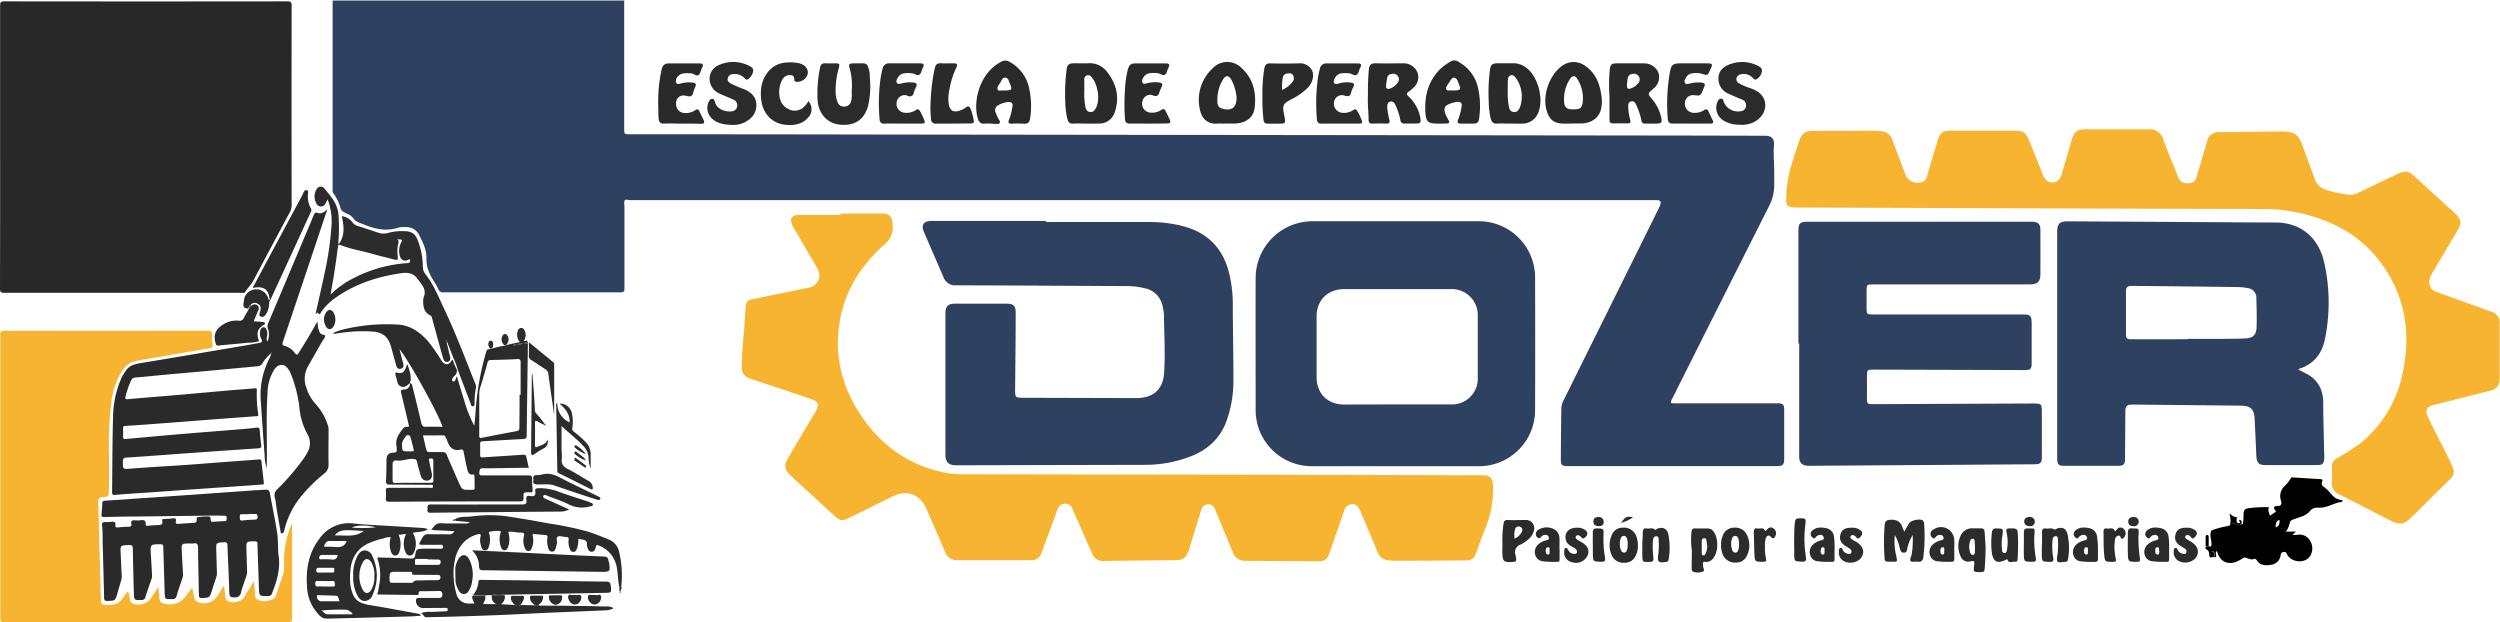 <?xml version="1.0" encoding="UTF-8"?> <svg xmlns="http://www.w3.org/2000/svg" id="Capa_1" data-name="Capa 1" viewBox="0 0 776.47 193.29"><defs><style>.cls-1{fill:#9fa7b6;}.cls-2{fill:#2e4160;}.cls-3{fill:#282829;}.cls-4{fill:#f7b430;}.cls-5{fill:#f7b431;}.cls-6{fill:#2f4161;}.cls-7{fill:#2a2a2b;}.cls-8{fill:#2b2b2c;}.cls-9{fill:#2c2c2d;}</style></defs><title>DOZER LOGO</title><path class="cls-1" d="M104.67,1.51l-.11-.31h90.72l-.11.32c-.48,0-1-.06-1.44-.06H106.1C105.63,1.46,105.15,1.5,104.67,1.51Z" transform="translate(-1.3 -1.2)"></path><path class="cls-2" d="M104.67,1.51c.48,0,1-.05,1.43-.05h87.63c.48,0,1,0,1.44.06q0,19.74,0,39.47c0,1.92,0,1.91,1.86,1.91q39.18,0,78.35.08l249.46.32,24.6.06c2.15,0,3,.9,2.83,3-.2,2.56.05,5.11.09,7.67,0,1.6,0,3.2,0,4.8a14.22,14.22,0,0,1-1.57,6.31q-15.19,30.07-30.28,60.22c-.56,1.11-.11,1.1.78,1.1q15.84,0,31.68,0c2.24,0,2.48.23,2.48,2.45q0,7.32,0,14.64c0,2-.38,2.41-2.35,2.42H488.2c-1.76,0-2.13-.34-2.12-2.1,0-5.24.09-10.48.15-15.72a5.79,5.79,0,0,1,.65-2.53q14.82-29.86,29.63-59.74a11.63,11.63,0,0,0,.46-1.1c.31-.92,0-1.39-1-1.42q-.84,0-1.68,0l-316,0c-.4,0-.8,0-1.2,0-.58,0-1.42-.31-1.68,0-.44.46-.16,1.29-.16,2q0,12.72,0,25.44c0,.93-.23,1.19-1.19,1.19q-27.53,0-55.07,0a1.43,1.43,0,0,1-1.56-1,14.81,14.81,0,0,0-1.15-2.1c-1.47-2.29-2.62-4.56-2.53-7.5.08-2.4-1-4.73-2.12-6.92A4.53,4.53,0,0,0,127,71.74a6.62,6.62,0,0,0-1.79.11c-3.73,1.27-7.26.56-10.77-.89-1.28-.53-2.69-.76-3.48-2.09-.08-.13-.26-.19-.36-.32-1-1.26-3.18-1-3.63-3a12.59,12.59,0,0,0-2.18-4.36,1.68,1.68,0,0,1-.19-1q0-29.22,0-58.44A1.94,1.94,0,0,1,104.67,1.51Z" transform="translate(-1.3 -1.2)"></path><path class="cls-3" d="M1.33,46.93q0-22,0-43.91c0-1,.14-1.4,1.31-1.4q44,.06,87.93,0c1,0,1.31.2,1.31,1.28q-.06,31.08,0,62.14a4.25,4.25,0,0,1-.53,2Q85.64,77.69,80,88.31c-.68,1.28-1.74,2.29-2.5,3.51-.31.5-.77.33-1.18.33H63.48q-30.42,0-60.82,0c-1.09,0-1.36-.26-1.36-1.35Q1.36,68.89,1.33,46.93Z" transform="translate(-1.3 -1.2)"></path><path class="cls-4" d="M262.33,67.51c4.12,0,8.24,0,12.35,0,3,0,3.74.75,3.88,3.73a6.75,6.75,0,0,1-2.44,5.8c-6.77,6-11.66,13.15-13.62,22.07-2.4,10.91-.25,21.06,5.72,30.37,6.26,9.75,15,16.15,26.47,18.49a25.79,25.79,0,0,0,5.12.53l96.23.15q32.82.06,65.63.17c2.44,0,3.27.83,3.36,3.31a32.77,32.77,0,0,1-2.5,13.44c-1,2.45-1.86,4.94-2.78,7.41-.64,1.72-1.35,2.26-3.22,2.28q-10.92.08-21.84.11a21.17,21.17,0,0,1-2.39-.17,3.85,3.85,0,0,1-3.21-2.7c-1.61-3.88-3.25-7.74-4.87-11.6-.14-.33-.3-.66-.43-1-.47-1.19-1.21-2.18-2.6-2.11a2.83,2.83,0,0,0-2.49,2.27c-1.18,3.43-2.39,6.86-3.59,10.29-.35,1-.7,2-1.07,3.05a2.89,2.89,0,0,1-3,2.12c-7.72-.05-15.44-.07-23.16-.12a4,4,0,0,1-3.76-2.84c-1.75-4.28-3.55-8.56-5.28-12.85-.46-1.15-1.09-1.94-2.45-1.85s-1.79,1-2.12,2.08q-1.86,6.13-3.79,12.24c-.71,2.26-1.77,3-4.13,3-7.4.08-14.8.13-22.2.25a3.56,3.56,0,0,1-3.7-2.42c-2-4.54-4-9.06-6-13.61a2.36,2.36,0,0,0-2.42-1.73,2.45,2.45,0,0,0-2.32,1.89c-1.59,4.43-3.31,8.83-4.89,13.26a3.22,3.22,0,0,1-3.42,2.38c-7.6,0-15.2,0-22.8,0a3.81,3.81,0,0,1-3.77-2.6c-1.91-4.48-3.87-8.94-5.82-13.41s-6.06-6-10.44-3.83-9,4.46-13.54,6.69c-2.07,1-2.84.92-4.52-.61L247,149.05c-2.12-1.94-2.31-3.28-.83-5.8,2.13-3.61,4.28-7.22,6.42-10.83l2.08-3.5c1.16-2,.83-3-1.34-3.73-3.2-1.14-6.43-2.19-9.64-3.27l-9-3c-2.43-.83-3-1.64-3-4.23,0-4.37.58-8.7.85-13,.1-1.76.19-3.51.36-5.26.14-1.54.63-2,2.13-2.29q8.8-1.81,17.59-3.63a3.88,3.88,0,0,0,2.59-5.85q-3.66-6.31-7.35-12.64a8.24,8.24,0,0,1-.56-1.06c-.75-1.81-.06-2.93,1.9-3,4.36,0,8.72,0,13.08,0Z" transform="translate(-1.3 -1.2)"></path><path class="cls-5" d="M575.08,41.82c3,.11,6.69-.15,10.37.11a4,4,0,0,1,3.68,2.92c1.33,3.6,2.71,7.17,4.07,10.76a4,4,0,0,0,5.7,1.8,2.27,2.27,0,0,0,.87-1.38q1.63-5.56,3.3-11.13c.72-2.43,1.61-3.11,4.14-3.11l20.16,0c2.24,0,3.17.64,4,2.72,1.51,3.7,3,7.4,4.5,11.1.65,1.62,1.61,2.33,3,2.25s2.28-.9,2.77-2.56q1.58-5.4,3.16-10.8c.69-2.33,1.62-3.12,4-3.14,6.68,0,13.36,0,20,0a4.25,4.25,0,0,1,4.35,3.06c1.48,4,3.11,7.87,4.69,11.8.61,1.5,1.47,2,3.19,1.91,1.48-.08,2.12-.62,2.58-2.19q1.56-5.34,3.13-10.69a3.59,3.59,0,0,1,3.92-3c6.48-.07,13-.15,19.44-.2,3.78,0,5.07.87,6.34,4.38,1.21,3.34,2.46,6.66,3.64,10a5.49,5.49,0,0,0,4.25,3.9,38,38,0,0,0,6.68,1.35,5.35,5.35,0,0,0,2.66-.57c4.06-2,8.14-3.89,12.22-5.83,2.52-1.2,3.44-1.05,5.48.82q6.28,5.76,12.58,11.49c1.75,1.6,2,3,.75,5q-4,6.7-7.95,13.41a7.44,7.44,0,0,0-.71,1.51,3.25,3.25,0,0,0,2.12,4.4c5.37,1.95,10.74,3.87,16.11,5.81.45.16.9.33,1.34.52a3.23,3.23,0,0,1,2.07,3.2c0,5.6,0,11.2,0,16.8,0,2.93-.75,3.77-3.59,4.47q-8.49,2.11-16.95,4.3c-2.16.56-2.72,1.54-1.77,3.62,1.35,2.94,2.87,5.79,4.32,8.69,1.08,2.18,2.23,4.33,3.21,6.56s.58,3-1.12,4.64c-3.65,3.53-7.24,7.13-10.85,10.7-3.17,3.14-4.08,3.29-8.09,1.22-5-2.55-9.91-5.17-14.92-7.65a3.62,3.62,0,0,1-2.37-3.95,40.58,40.58,0,0,0,0-4.68,2.7,2.7,0,0,1,1.46-2.54A78.07,78.07,0,0,0,734,139.2a37.6,37.6,0,0,0,13.65-22.75c2.59-12.72.39-24.51-7.8-34.81-5.93-7.46-13.92-11.72-23.06-14a53.18,53.18,0,0,0-12.7-1.53q-40.12-.07-80.26-.24-31.38-.11-62.75-.21c-1,0-2,0-3-.11-1.62-.11-2.07-.55-2-2.15A34.81,34.81,0,0,1,557.27,54q1.31-4.42,2.75-8.8c.87-2.64,1.89-3.35,4.68-3.36Z" transform="translate(-1.3 -1.2)"></path><path class="cls-2" d="M326.16,70.16c10.76,0,21.52,0,32.28,0a41.36,41.36,0,0,1,10.2,1.26c8,2.06,12.75,7.22,14.55,15.19a41.07,41.07,0,0,1,1,8.56c0,8.16.22,16.32.2,24.48a37.09,37.09,0,0,1-2,11.88c-2,5.93-6.23,9.63-12,11.68a38.83,38.83,0,0,1-13,2.36l-58.55.14c-.24,0-.48,0-.72,0-2.24-.06-3.18-1-3.18-3.28q0-17.58,0-35.16,0-4.37,0-8.75c0-2.18.8-3,2.95-3q8,0,16,0c2.21,0,2.88.67,2.87,2.88,0,8-.12,16.08-.18,24.12,0,2,.19,2.21,2.17,2.22q17.74.06,35.51.1c5.22,0,8.23-2.64,8.59-7.82.42-6.07,0-12.15-.05-18.23a13.59,13.59,0,0,0-.37-2.24,7,7,0,0,0-5.63-5.83,22.37,22.37,0,0,0-5.34-.66c-17.72-.09-35.44-.2-53.15-.24a3.84,3.84,0,0,1-4-2.61c-2-4.63-4-9.22-6-13.84-1-2.31-.18-3.55,2.34-3.55q17.76,0,35.51,0Z" transform="translate(-1.3 -1.2)"></path><path class="cls-2" d="M715.05,115.91c1,.5,1.68.9,2.42,1.27,3.72,1.87,5.35,5,5.4,9,0,4.88.17,9.76.26,14.63,0,.92.1,1.84.06,2.76-.06,1.57-.59,2.08-2.15,2.08-5.32,0-10.63,0-15.95,0-2.3,0-2.86-.62-3-2.92-.16-3.76-.33-7.51-.52-11.27-.16-3.27-1.19-4.24-4.43-4.27l-32.63-.33c-.28,0-.56,0-.84,0-1.83,0-2.26.47-2.27,2.3,0,4.63-.06,9.27-.09,13.91,0,.2,0,.4,0,.6,0,1.77-.45,2.21-2.19,2.21H648.6c-2,0-4.08,0-6.12,0-1.88,0-2.24-.48-2.24-2.31q0-35.08,0-70.18c0-2.75.7-3.47,3.48-3.45l47.38.28q8.46.06,16.92.09c7.65,0,13.1,4.4,15,11.8a56.34,56.34,0,0,1,.48,23.9c-.81,4.57-3.14,8-7.69,9.58C715.6,115.65,715.43,115.74,715.05,115.91Zm-34.3-9.35v-.11c2.48,0,5,0,7.44,0,3.44,0,6.88,0,10.32-.12,2.55-.08,3.6-1.1,3.67-3.6.08-3,0-5.92-.08-8.87a3,3,0,0,0-2.83-3.19,16.15,16.15,0,0,0-2.86-.31Q680,90.14,663.66,90c-1.7,0-2.07.36-2.07,2q0,6.36,0,12.72c0,1.64.21,1.85,1.88,1.85Z" transform="translate(-1.3 -1.2)"></path><path class="cls-6" d="M434.6,146c-8.51,0-17,0-25.55,0a17.44,17.44,0,0,1-17.56-14.78,15.72,15.72,0,0,1-.2-2.74c0-13.68-.05-27.35,0-41a17.68,17.68,0,0,1,17.86-17.57q25.56,0,51.1,0a17.49,17.49,0,0,1,17.83,17.73q.07,20.34,0,40.67A17.42,17.42,0,0,1,460.39,146H434.6Zm.61-19.2c5.56,0,11.12,0,16.68,0a8,8,0,0,0,8.39-8.36q0-9.54,0-19.08A8.07,8.07,0,0,0,451.8,91q-16.49,0-33,0c-5.14,0-8.57,3.41-8.58,8.55q0,9.36,0,18.72c0,5.18,3.39,8.56,8.55,8.57Z" transform="translate(-1.3 -1.2)"></path><path class="cls-2" d="M559.86,107.85V73.06c0-2.55.47-3,3-3l68.51,0c.44,0,.88,0,1.31,0,1.65.13,2.33.79,2.34,2.42,0,4.68.05,9.35,0,14,0,2.16-.91,3-3.11,3.06-4.48,0-9,0-13.44,0H582.88c-1.7,0-1.84.14-1.84,1.84,0,1.88,0,3.76,0,5.64,0,1.7.16,1.85,1.83,1.85h46.67c2.42,0,2.77.35,2.77,2.77,0,4.08,0,8.16,0,12.24,0,2-.28,2.25-2.3,2.25L583.34,116c-2.14,0-2.19,0-2.19,2.23,0,2.36.05,4.72,0,7.08,0,1.1.3,1.42,1.42,1.42q25-.15,49.91-.21c2.95,0,3,0,3,3,0,4.56,0,9.12,0,13.68,0,1.75-.46,2.18-2.22,2.2l-69.34.47c-.36,0-.72,0-1.08,0-1.93-.12-2.73-.95-2.73-2.89V107.85Z" transform="translate(-1.3 -1.2)"></path><path class="cls-5" d="M41.07,184.83a9.46,9.46,0,0,1,.58,2.64,1.34,1.34,0,0,0,1.1,1.22,4.72,4.72,0,0,0,5.72-2.13c.6-.94,1.22-1.87,2-3.08.13,1.37.29,2.45.33,3.53a1.56,1.56,0,0,0,1.33,1.59A6,6,0,0,0,59,186.33l2-2.62c.23,1.17.44,2.09.59,3a1.86,1.86,0,0,0,.89,1.35,4.93,4.93,0,0,0,6-1.29c.77-1.16,1.51-2.33,2.39-3.7.18,1.37.33,2.46.47,3.56a1.49,1.49,0,0,0,.49,1.05c1.25,1.05,4.28.58,5.15-.81,1-1.62,2-3.25,3.19-5.17.13,1.64.29,2.93.32,4.22a1.7,1.7,0,0,0,1.43,1.78,6.08,6.08,0,0,0,3.88-.26A1.91,1.91,0,0,0,87,186.18c.74-2.24,1.52-4.46,2.27-6.7a10.71,10.71,0,0,0,.23-3.57,30.66,30.66,0,0,1,2.09-11.24c.06-.18.14-.35.25-.61.3.33.19.65.19.93,0,9.39,0,18.79,0,28.19,0,1.1-.33,1.31-1.35,1.31q-44,0-87.95,0c-1.07,0-1.34-.27-1.34-1.33q0-43.92,0-87.83c0-1.1.3-1.4,1.4-1.4q31.5.06,63,0c1.06,0,1.41.27,1.35,1.33a15.23,15.23,0,0,0,.2,2.86c.11.81-.17,1.13-.95,1.26-4.81.8-9.61,1.64-14.41,2.47-2.91.5-5.83,1-8.73,1.52-1.94.37-3.18,1.78-4.22,3.32a22.1,22.1,0,0,0-3.11,9.23,107.29,107.29,0,0,0-.76,16.52c0,3.95.11,7.91-.08,11.87,0,.87-.29,1.24-1.25,1.25-1.8,0-2.06.34-2,2.16q.39,14.75.8,29.49c0,1.61.3,1.85,1.93,1.9,2.06.06,3.88-.34,5-2.34A16.52,16.52,0,0,1,41.07,184.83Z" transform="translate(-1.3 -1.2)"></path><path class="cls-7" d="M84.33,107.33a5.08,5.08,0,0,0,.16-4.08,2.33,2.33,0,0,1,.12-1.7Q91.71,84.78,98.76,68c.25-.6.46-.94,1.2-.67,1.12.41,2-.23,3-1.13-1.11,3.33-2.11,6.35-3.13,9.38Q94.54,91.4,89.2,107.24c-.3.88-.22,1.26.73,1.46a5.64,5.64,0,0,1,3,2.22c.55.66.77.48,1.16-.12q2.81-4.44,5.36-9c.12-.2.14-.45.52-.61a6.64,6.64,0,0,0,.29,2.33c.21.76.49,1.53,1.48,1.66.68.09.68.41.32,1C100.24,109,98.7,112,97,114.91a7.88,7.88,0,0,0-.48,6.91,13,13,0,0,0,2.86,4.89,17.92,17.92,0,0,1,3.85,6.92,3.85,3.85,0,0,1,.12,1.18c0,3.52-.08,7,0,10.56a3.35,3.35,0,0,1-1.46,3,49.65,49.65,0,0,0-7.36,7.35,26.42,26.42,0,0,0-4.89,10,3.51,3.51,0,0,1-.14.58c-.15.28-.34.6-.7.56s-.33-.38-.37-.66c-.39-2.28-.8-4.55-1.18-6.82-.2-1.18-.27-2.39-.57-3.54a2.45,2.45,0,0,1,.71-2.65,75,75,0,0,0,7.76-8.93A18.61,18.61,0,0,0,97,141.3a5.56,5.56,0,0,0-.28-5.37,21.2,21.2,0,0,1-2.47-8.51,40.15,40.15,0,0,0-2.72-10.34,3.25,3.25,0,0,0-.23-.54c-.64-.91-1.2-2-2.48-2s-2,.87-2.59,1.86a14.08,14.08,0,0,0-1.83,6.72c-.49,7.27-.13,14.56-.23,21.83,0,.44,0,.88,0,1.68a12,12,0,0,1-.67-4c-.46-5.77-.84-11.55-1.24-17.33A24.8,24.8,0,0,1,85,112.47c.16-.32.3-.65.43-1,0,0,0-.14-.1-.42a12.53,12.53,0,0,0-2.53,3,1.88,1.88,0,0,1-1.64.93c-5,.44-9.93.92-14.9,1.38-4.69.43-9.38.83-14.07,1.26-2.94.27-5.88.59-8.82.84a1.52,1.52,0,0,0-1.37.94,26.71,26.71,0,0,0-1.72,5.06c-.16.62,0,.79.73.72,5.33-.48,10.67-.89,16-1.35,5.14-.44,10.26-.92,15.39-1.37,2.71-.23,5.42-.42,8.12-.66.45,0,.56.1.55.5a41.65,41.65,0,0,0,.44,7.65c.1.69-.53.5-.83.53-2.59.21-5.18.38-7.77.57l-14.69,1.13L47.43,133c-2.39.17-4.78.34-7.17.48-.57,0-.76.28-.74.83a23.35,23.35,0,0,1,0,2.51c0,.73.32.77.88.72q9.07-.83,18.13-1.61c5.22-.44,10.43-.83,15.64-1.26,2.27-.19,4.54-.37,6.8-.64.76-.09,1,.11,1,.83.11,1.55.27,3.1.46,4.64.09.69-.13.9-.81.94q-10.64.71-21.28,1.47c-6.61.47-13.22,1-19.84,1.42-.83.06-1,.36-1.05,1.16,0,2.53,0,2.46,2.49,2.26,5-.39,10-.68,14.94-1s10-.75,15-1.12c3.35-.25,6.7-.48,10-.74.45,0,.57.17.61.53.26,2.26.51,4.51.76,6.77.07.61-.42.49-.73.51-2.51.2-5,.36-7.53.54L59.7,153.29l-11,.79c-3.86.27-7.73.48-11.59.83-.89.08-1-.17-1-.9.1-7.72.07-15.44.3-23.16a31.29,31.29,0,0,1,2.63-12.29,16,16,0,0,1,1.36-2.23c1-1.55,2.62-2,4.38-2.32,10.52-1.73,21-3.53,31.54-5.31,1.85-.31,3.69-.65,5.53-1,.82-.13,1-.46.61-1.22a3.62,3.62,0,0,1-.27-2.78,1.09,1.09,0,0,1,.88-.86.94.94,0,0,1,1,.75,3.33,3.33,0,0,1,.19,2A2.42,2.42,0,0,0,84.33,107.33Zm1.38,3.6c0-.17-.08-.27-.22-.19a.52.52,0,0,0-.19.27c0,.12.08.23.22.15A.69.69,0,0,0,85.71,110.93Z" transform="translate(-1.3 -1.2)"></path><path class="cls-7" d="M62.56,161.4l-18.35.22c-3.48,0-7,.08-10.44.17-.79,0-1.05-.17-.94-1,.14-1.07.2-2.15.24-3.23,0-.61.27-.81.87-.85Q44.47,156,55,155.28l25.85-1.83c.67,0,1.35-.08,2-.12,2.07-.11,2.07-.11,2.45,2,.7,3.73,1.45,7.45,2.06,11.19.26,1.61.23,3.26.33,4.9a15.11,15.11,0,0,0,.07,1.91c.76,4.23-.38,8.13-1.92,12a1.24,1.24,0,0,1-1.35,1c-2.71,0-2.69,0-2.78-2.7-.14-4.48-.32-8.95-.44-13.43,0-.66-.18-.88-.88-.87-2.63,0-2.63,0-2.55,2.68.07,2.24.13,4.48.21,6.71a3.94,3.94,0,0,1-.24,1.41c-.56,1.7-1.22,3.38-1.67,5.11a1.78,1.78,0,0,1-2,1.5c-1.22,0-1.59-.21-1.62-1.49-.12-4.88-.4-9.75-.58-14.63,0-.74-.18-1-1-1-2.55.13-2.55.09-2.47,2.58.07,2.28.12,4.56.21,6.84a4.33,4.33,0,0,1-.25,1.52c-.45,1.4-.91,2.8-1.36,4.21-.68,2.08-.68,2-2.91,2.18-.86.06-1.08-.21-1.09-1-.07-4.84-.23-9.67-.25-14.51,0-1.2-.28-1.68-1.5-1.44a5.56,5.56,0,0,1-1.08,0c-2.6,0-2.6,0-2.47,2.58q.16,3.3.36,6.59a4.18,4.18,0,0,1-.18,1.65c-.62,1.81-1.27,3.61-1.8,5.45a1.19,1.19,0,0,1-1.35,1c-2.33.05-2.3.07-2.37-2.24-.12-4.64-.29-9.27-.41-13.91,0-.65-.16-.88-.87-.88-3.18,0-3.17,0-3,3.18.15,2.12.25,4.23.37,6.35a3,3,0,0,1-.17,1.29c-.66,1.88-1.32,3.76-1.92,5.66a1,1,0,0,1-1.09.82c-2.39.08-2.41.1-2.47-2.3-.12-4.52-.25-9-.32-13.55,0-.88-.17-1.25-1.18-1.21-2.73.1-2.73.05-2.58,2.84.12,2.28.2,4.55.33,6.83a4.17,4.17,0,0,1-.23,1.41c-.34,1.27-.73,2.53-1.09,3.79-.7,2.46-.69,2.43-3.16,2.49-.73,0-.95-.14-1-.9-.13-5.92-.31-11.83-.47-17.75,0-1.6,0-3.2-.16-4.79-.06-.82.21-1.09,1-1.06a11.8,11.8,0,0,0,1.68-.06c.86-.09,1.62-.13,1.44,1.12-.07.55.3.65.77.61,1.12-.09,2.23-.19,3.35-.21.65,0,1-.2.84-.89-.21-1,.28-1.17,1.12-1.1a7.6,7.6,0,0,0,1.43,0c1-.1,2-.34,1.89,1.27,0,.56.48.41.81.39.92-.05,1.84-.15,2.76-.17s1.9,0,1.59-1.42c-.1-.45.24-.49.59-.51.88,0,1.76-.07,2.63-.18s1.17.06,1,.91c-.09.67.17.89.87.81,1.35-.15,2.72-.18,4.07-.28,1.57-.11,1.57-.11,1.57-1.74a18.16,18.16,0,0,1,3.21-.29c.74-.07,1.16.1,1.11.93,0,.43.07.78.66.74,1.23-.1,2.47-.17,3.71-.22.69,0,.55-.53.58-.95s-.1-.73-.66-.72C68.3,161.31,65.43,161.35,62.56,161.4Zm16-.57v.07c-.67,0-1.35,0-2,0-.91-.07-.79.49-.77,1.07s0,1,.84.89c1.22-.16,2.46-.22,3.68-.27.69,0,1.05-.15,1-1s-.57-.75-1.1-.75Z" transform="translate(-1.3 -1.2)"></path><path class="cls-8" d="M128.56,120.24c.76,0,.76.62.87,1.1.93,3.73,1.85,7.47,2.72,11.22.2.88.52,1.25,1.48,1.2,1.7-.09,3.42,0,5.11,0-1.14-3.78-10.31-20.43-13.37-24.13.42,1.63.75,3,1.16,4.43.22.77.14,1.37-.67,1.64s-1.29-.22-1.5-1c-.54-1.9-1.06-3.82-1.58-5.73-.9-3.23-2.67-4.67-6.07-4.81a46.92,46.92,0,0,0-11,.65,1.09,1.09,0,0,1-1-.14,17.57,17.57,0,0,1,4.41-1.42A56.94,56.94,0,0,1,124.7,102c4,.17,7,2.33,9.56,5.21a56.73,56.73,0,0,1,4.17,6c1.07,1.55,2.34,1.46,3.2-.13.34-.28.32,0,.41.23a18.5,18.5,0,0,0,1.12,2.64,1.89,1.89,0,0,1-.66,1.93,3.6,3.6,0,0,0-.6.74c-.21.35-.38.8.08,1s.68-.13.8-.56a10.19,10.19,0,0,1,.41-1c.86,2.84,1.61,5.41,2.43,8a39.69,39.69,0,0,0,3,7.4c.11-1.16.25-2.33.33-3.49a88,88,0,0,1,3.38-19.58c.27-.91.83-.6,1.24-.87l.61-.06a27.39,27.39,0,0,1,3.91-.91.47.47,0,0,0,.49-.2l4.21-.9a3.42,3.42,0,0,1-.82-2.92c.14-.66.35-1.41,1.16-1.47s1,.6,1.3,1.27a3.08,3.08,0,0,1-.42,2.65c.27.48,1-.53,1.1.38-.21.3-.71,0-.91.48l1.06,0c-.13,9.52-.27,19-.37,28.55,0,.89-.25,1.13-1.13,1.17-4.19.2-8.37.48-12.56.7-.56,0-.78.2-.77.77,0,1.16,0,2.32,0,3.48,0,.68.27.78.87.74,4.18-.29,8.37-.51,12.55-.83.7,0,.83.27.94.76.24,1,.46,2.09.74,3.32h-2.12c-4,.05-8.08.16-12.12.14-1.11,0-1,.53-1.12,1.3-.09.94.4.91,1.06.91,4.72,0,9.44,0,14.16,0,1,0,1.2.28,1.18,1.19a27,27,0,0,0,.16,3.23c.05.62-.14.91-.78.83a2.16,2.16,0,0,0-.36,0c-1.69,0-1.76,0-1.68,1.71,0,.93-.26,1.11-1.13,1.11q-20.28,0-40.55.12c-.92,0-1.19-.25-1.09-1.13a11.57,11.57,0,0,0,0-2.28c0-.77.27-.92,1-.92,4.24,0,8.48,0,12.72,0,.33,0,.88.27.94-.38s-.52-.56-.91-.56c-4.16,0-8.32-.08-12.48-.05-1,0-1.27-.25-1.22-1.25.13-2.16.12-4.32.16-6.48,0-1.44.7-2.19,2.14-2.21.75,0,1.14-.21,1-1,0-.27,0-.57,0-.84-.53-2.38.71-4.08,2.11-5.78.53-.65,1.2-.22,1.75-.54-.79-3.4-1.57-6.8-2.41-10.19-.2-.83-.23-1.23.83-1.25a1.82,1.82,0,0,0,1.87-1.92Zm34.11,3.57H163c0-3.36,0-6.72,0-10.08,0-.77-.12-1-1-1-2.71.15-5.43.22-8.14.29a1,1,0,0,0-1.17.88c-.6,2.27-1.28,4.5-1.93,6.75a8.87,8.87,0,0,0-.61,2.42c0,4.47,0,9,0,13.43,0,.63.12.82.82.68,3.58-.73,7.18-1.41,10.77-2.07.68-.13.89-.43.88-1.12C162.65,130.6,162.67,127.2,162.67,123.81Zm-30,12.62c.36,1.57.69,2.95,1,4.34.15.66.5.88,1.19.85,1.27-.06,2.56,0,3.83,0a1.25,1.25,0,0,1,1.4.94c1.16,2.74,2.37,5.46,3.56,8.18s1.16,2.62,4,2.58h.24c.59.06.88-.13.84-.8-.06-1.07,0-2.15-.07-3.23,0-.3.06-.75-.42-.7-1.51.17-1.65-1-1.89-2-.39-1.58-.66-3.18-1-4.77-.1-.45-.1-1.16-.88-1-2.64.67-3.67-.92-4.38-3-.1-.3-.31-.56-.42-.86a.75.75,0,0,0-.8-.56C136.81,136.44,134.77,136.43,132.65,136.43Zm-3.15,14.72c1.84,0,3.68,0,5.52,0,.59,0,.87-.12.86-.78,0-2-.06-4,0-6,0-.66-.27-.81-.86-.78-.83.06-.45.64-.39,1,.2,1.18.48,2.34.74,3.5s-.1,2.06-1.13,2.35a1.89,1.89,0,0,1-2.26-1.45c-.43-1.45-.86-2.89-1.19-4.36-.15-.69-.47-.83-1.13-.89-1.75-.17-3.38.74-5.13.49-1-.15-1.35.37-1.32,1.33,0,1.56,0,3.12,0,4.67,0,.72.18,1,.94,1C125.91,151.12,127.71,151.15,129.5,151.15Zm-1.44-9.77c.36,0,.72,0,1.08,0,.51.05.74-.12.6-.66-.31-1.26-.6-2.53-1-3.79a.76.76,0,0,0-1.36-.28c-.59.85-1.33,1.61-1.25,2.84C126.29,141.37,126.21,141.38,128.06,141.38Zm35.7-33.47c-.62-.32-1.15.1-1.91.16C162.66,108.5,163.16,107.89,163.76,107.91Zm-2.1.43a.86.86,0,0,0-1,.13C161,108.51,161.34,108.59,161.66,108.34Z" transform="translate(-1.3 -1.2)"></path><path class="cls-8" d="M142.69,162.41c1.57-.91,3.35-.61,5-.8a42.2,42.2,0,0,1,11-.06c4.41.67,8.8,1.43,13.18,2.25a100,100,0,0,1,12,2.51c2.2.71,4.33,1.56,6.46,2.43a5.28,5.28,0,0,1,3.24,3.81,31,31,0,0,1,.68,10.82.48.48,0,0,1-.64,0c-.39-1.91-.38-3.88-.72-5.81a8.82,8.82,0,0,0-5.81-7c-.42-.17-.55-.11-.65.3a4.36,4.36,0,0,1-.31.9,1.11,1.11,0,0,1-2.14,0,2.85,2.85,0,0,1-.39-1.37c.15-1.23-.63-1.46-1.53-1.64l-1.12-.2a10.52,10.52,0,0,1-.38,2.91c-.24.54-.46,1.17-1.21,1.15s-.91-.58-1.12-1.1a5.57,5.57,0,0,1-.32-2.71c.05-.56-.08-.79-.68-.8-.92,0-2-.48-2.7-.14s0,1.6-.32,2.44-.25,2.19-1.42,2.22-1.28-1.33-1.47-2.26a6,6,0,0,1,0-2c.08-.56,0-.83-.59-.88-1.11-.09-2.23-.18-3.34-.31-.62-.07-.76.13-.61.73a5.83,5.83,0,0,1-.33,3.64c-.18.45-.45.88-1,.91s-.92-.43-1.12-.91a5.51,5.51,0,0,1-.32-3.64c.27-1-.13-1.22-1-1.19-1.28.06-2.52-.45-3.85-.2a7.77,7.77,0,0,1,.05,4.38c-.2.6-.43,1.3-1.21,1.31s-1-.67-1.22-1.28a7.52,7.52,0,0,1,.12-4.64,9.37,9.37,0,0,0-3.79.27,7.21,7.21,0,0,1,.13,4.19c-.2.68-.39,1.51-1.29,1.5s-1.1-.86-1.28-1.53a5.38,5.38,0,0,1-.14-2.73c.24-.88-.17-.92-.84-.74-3.84,1.05-6,3.7-7,7.42a28.63,28.63,0,0,0-.48,3.06,23.59,23.59,0,0,0,1,8.54,3.81,3.81,0,0,0,3.59,2.48c.59,0,1.19,0,1.81,0-.14-.84-1-1.57-.46-2.54,1.21.38,2.45,0,3.66.21l.21.21c.2.82-.36,1.46-.65,2.23a6.54,6.54,0,0,0,.77.09c1,0,2,0,3,0,.12,0,.29.09.31-.13l-.3-.05a2.22,2.22,0,0,1-1.06-2.43h4a2.7,2.7,0,0,1-1.2,2.62l4.38.26a1.43,1.43,0,0,0,1.67,0l4.64.09c.4.25.83.09,1.25.1q6,0,12.08.11c2.87,0,5.74.1,8.61.16a3.39,3.39,0,0,1,1.75.25l.24.46a5.16,5.16,0,0,1-2.18.48c-7.66.35-15.32.62-23,1-10.57.56-21.15.9-31.73,1.13-.4,0-.8,0-1.19,0l-.25-.2-.7-.75v-.45a8.43,8.43,0,0,1,3-.23c1.4-.08,2.79-.13,4.19-.2.35,0,.75,0,.71-.56s-.43-.5-.78-.5l-7.06.05a2.23,2.23,0,0,1-2-2.59c.16-.57.58-.55,1-.55,2,0,4,0,6,0,.81,0,1.18-.23,1.17-1.07s-.36-1.11-1.17-1.09c-1.76.06-3.52.06-5.27.07-.49,0-1-.05-.92.72,0,.48-.32.45-.64.45l-12-.14,0-.7c.17-1,.33-1.94.51-2.9a15.9,15.9,0,0,0-.68-7.59l.2-.33c3.43.11,6.86.19,10.29.35.83,0,1.1-.26,1.23-1,.32-1.92.48-2,2.35-2.05s3.51,0,5.27,0c.5,0,1.08.06,1.06-.62s-.61-.61-1.1-.61c-1.87,0-3.75,0-5.63,0-.58,0-.84-.12-.5-.73s.61-1.19,1-1.75a1.74,1.74,0,0,1,1.62-.81c2.15.06,4.31,0,6.47.06a1.56,1.56,0,0,0,1.61-1l-6.6-.33v-.71a2.69,2.69,0,0,1,2.73-1.42c2.38.13,4.77.07,7.15.07a2,2,0,0,0,1.58-.42l-4.46-.4Zm-13.17,17.3-.17-.18c0-.53-.16-.77-.76-.74-1.27.05-2.55,0-3.83,0-2.51,0-2.47,0-2.47,2.51,0,.78.26.93,1,.91,1.84,0,3.67,0,5.51,0,.24,0,.59.05.69-.08.74-.9,1.76-.62,2.68-.66,1.55-.07,3.11-.07,4.66-.07.66,0,1.29-.11,1.27-.89s-.64-.77-1.25-.77C134.38,179.76,132,179.73,129.52,179.71Zm4.61-4.78v-.14c-1.12,0-2.24,0-3.35,0-.74,0-.6.5-.57.91s-.27,1,.5.94c2.24,0,4.47,0,6.71,0,.59,0,.74-.5.74-1s-.35-.65-.8-.65Zm22.45,14a.21.21,0,0,0,0-.1l-.08,0s0,.08,0,.1S156.55,188.93,156.58,188.92Z" transform="translate(-1.3 -1.2)"></path><path class="cls-9" d="M142.2,112.58q-1-2.56-2-5.13c-.11-.22,0-.68-.36-.57-.19.07.05.48.19.7.3,1.24.59,2.48.89,3.72a7.85,7.85,0,0,1,.22,1,1.08,1.08,0,0,1-.8,1.3,1.06,1.06,0,0,1-1.24-.71,6.29,6.29,0,0,1-.39-1.13q-1.59-5.76-3.16-11.53c-.12-.42-.15-.86-.63-1.08-1.91-.89-2.17-2.61-2.18-4.43a3.36,3.36,0,0,1,.16-1.19c1.06-2.58-.83-4.19-2.07-5.9s-3.08-1.84-4.91-1.58c-7.56,1.09-14.67,3.42-20.92,8A18.12,18.12,0,0,0,101.13,98c-.22.28-.43,1.31-1.17.31-.2-.28-.3.43-.66.42.92-4.13,1.88-8.24,2.75-12.38a98,98,0,0,0,2.17-14.56,18.83,18.83,0,0,0-1.17-8.68,11.44,11.44,0,0,1-.76,1.49,1.51,1.51,0,0,1-2.6,0,4.37,4.37,0,0,1,0-4.74,1.42,1.42,0,0,1,2.28-.22c2,2.43,4.16,4.75,4.45,8.15a54.51,54.51,0,0,1,0,8.38c0,.25-.16.53.1.83,2-2.69,1.59-5.63.93-8.66a4.77,4.77,0,0,1,3.3,1.9,3,3,0,0,0,1.62,1.13c2.2.69,4.38,1.45,6.58,2.15a5.11,5.11,0,0,0,3,0A16.25,16.25,0,0,1,127,73c2.24.09,3.3.82,4.06,2.89a22.8,22.8,0,0,1,1.57,8.07,3.65,3.65,0,0,0,.84,2.42c2.58,3.3,4.09,7.2,5.87,10.94,3.57,7.53,6.49,15.34,9.59,23.08a2.29,2.29,0,0,1,.19,1.27,23.79,23.79,0,0,0-.42,4.53c0,.46.12,1.1-.5,1.18s-.61-.52-.76-.93l-4-10.49A18.87,18.87,0,0,0,142.2,112.58ZM124.63,75.5c.8.49.36,1.21.28,1.72a11.31,11.31,0,0,0-.12,3.23c.19,1.62.15,1.67-1.48,1.25-2.31-.61-4.63-1.15-6.92-1.82C113.26,79,110,78.52,107,77.29c-.66-.26-.67.1-.74.6-.35,2.69-.73,5.39-1.14,8.07-.33,2.14-.73,4.27-1.15,6.74a27,27,0,0,1,6.72-4.89,42.36,42.36,0,0,1,17-4.88c1-.06,1.18-.43.86-1.27-1.69,1-2.88.41-3.2-1.57a5.71,5.71,0,0,1,.62-3.71c.29-.54.27-.8-.41-.81C125.24,75.57,124.93,75.52,124.63,75.5Zm-.44,0-.08,0v0Z" transform="translate(-1.3 -1.2)"></path><path d="M697.62,163.36a.8.8,0,0,0,.27.74,17.36,17.36,0,0,0,.22-3.24c.07-1,.27-1.68,1.6-1.82a36.78,36.78,0,0,1,6.37-.29c-.56.85,0,1.67.22,2.64.57-.38,1.07-.74,1.59-1.08.31-.2.29-.37.05-.66-.63-.78-.39-1.26.59-1.28s1.6-.32,1.24-1.6a4.33,4.33,0,0,1,.91-4.43,11.15,11.15,0,0,0,2.17-2.68c.17-.33.58-.18.89-.16,2.71.17,5.42.36,8.14.5.67,0,.9.32.63.89s-.06,1.11.5,1.48a10.74,10.74,0,0,1,2,1.91c1.68,1.8,1.67,1.8,3.91,2.36,0,.44-.46.47-.69.51-2.41.39-4.5,2-7.13,1.71a2.8,2.8,0,0,0-2.45,1.19,6.11,6.11,0,0,1-2.85,1.69c-.66.26-1.35.47-2,.71-.45.17-1,.35-1.18.76-.39,1-.5,2.21-1.43,3.09h3.27l-1.19.95a5.47,5.47,0,0,0,1.95,0,3.74,3.74,0,0,1,3.62,2,4.42,4.42,0,0,1-.07,4.67c-1.5,2.34-5.67,2.06-7.08-.44-.27-.49-.38-1-1.18-.83s-.78.53-.9,1.11a3.35,3.35,0,0,1-3.07,2.87c-1.67.27-3.22.21-4.27-1.36-.28-.43-.51-.62-1-.43-1.17.45-2.43-.82-3.24-.36a10,10,0,0,1-2.92,1.45c-2.51.49-4.26-.59-5.11-3.1-.06-.19-.1-.39-.38-.43a2.4,2.4,0,0,0,0,1.38c.06.49-.18.55-.57.46,0-.43,0-.87,0-1.3s-.33-.6-.76-.53-.45.37-.39.71.16.76.24,1.14c-.4.17-.56,0-.63-.4-.14-.77,0-1.67-1-2.06a.58.58,0,0,1,0-.89l.95-.05c.67.2.69-.17.71-.7,0-1.18-.51-2.31-.26-3.53.11-.51.23-.73.74-.87a28.05,28.05,0,0,1,4.5-1.16c.71-.08.93-.42.9-1.1a8,8,0,0,0-.33-2.88,4.16,4.16,0,0,0,2.52,1.29l-.12.18a3.19,3.19,0,0,0-.69,0c-.26,0-.71-.29-.73.27s-.14,1.45.14,1.42c.86-.09,1.51.62,2.35.44.36-.07.28-.31.29-.54S697.34,163.28,697.62,163.36ZM708.07,165c1.24-.43,1.24-1.32,1.25-2.29C708,163,708.2,164,708.07,165Z" transform="translate(-1.3 -1.2)"></path><path class="cls-9" d="M132,192.45c-1.19.07-2.26.18-3.34.21-8.63.24-17.26.49-25.89.68-1.72,0-2.62-1.38-3.54-2.54a12.93,12.93,0,0,1-2.56-7.2c-.43-5.47.44-10.69,3.88-15.14a11.08,11.08,0,0,1,10.6-4.67c4.21.45,8.45.58,12.67.85,3,.19,5.9.35,8.85.55a4.67,4.67,0,0,1,1.52.36c-1.4,1-3.07.73-4.68,1.14a6.45,6.45,0,0,1,.74,5,5.35,5.35,0,0,1-.21.68c-.27.69-.63,1.37-1.48,1.36s-1.22-.7-1.46-1.39a6.47,6.47,0,0,1,.31-5.22c-.83-.23-1.47.36-2.35.09a7.29,7.29,0,0,1,.43,4.85c-.2.77-.45,1.68-1.43,1.68s-1.27-1-1.5-1.76a7.15,7.15,0,0,1,.12-3.94,5.39,5.39,0,0,0-2.34.42,23.29,23.29,0,0,0-4.74,1.56c-3.73,1.81-5.33,5-5.52,9a17.7,17.7,0,0,0,.12,4.3c.8,4,2.12,5.19,6.2,5.85,4.86.79,9.7,1.73,14.56,2.6A1.06,1.06,0,0,1,132,192.45Zm-25.18-4.51c-.54-.5-.13-1.64-1.24-1.71-1.7-.09-3.41-.13-5.12-.17-.28,0-.66-.18-.74.34a1.46,1.46,0,0,0,1.22,1.54ZM109,169.21c-1.74,0-3.44.06-5.14,0-1-.05-1.4.52-1.79,1.25-.24.46,0,.55.37.56a29.16,29.16,0,0,1,3.1.07C107.09,171.24,108.33,170.91,109,169.21Zm5.28-3.08c-6-.39-7.44-.61-9,1.37C108.4,167.39,111.59,168.18,114.28,166.13Zm-13.16,24.69c.8.57,1.21,1.18,2,1.18h7.58l0-.43c-.64-.33-1.14-1-1.91-1A62.3,62.3,0,0,0,101.12,190.82Zm1.16-7.45h0c.76,0,1.51,0,2.27,0,.48,0,.86,0,.75-.67-.08-.51.16-1.11-.79-1.05-1.42.08-2.86,0-4.29,0-.49,0-1-.17-1,.71s.25,1.07,1,1S101.61,183.37,102.28,183.37Zm0-4.34v0c.75,0,1.51,0,2.26,0s.52-.45.56-.82.12-.65-.39-.65c-1.51,0-3,0-4.53,0-.48,0-.66.33-.66.81s.25.69.73.68Zm3.87-5.48c-1.61,0-3.16,0-4.71,0-.68,0-1,.31-1,.92s.56.42.89.43c1,0,2,0,3,.06A1.41,1.41,0,0,0,106.14,173.55ZM118,165c-2.58-.81-6.32-.72-7.39.07A44.45,44.45,0,0,0,118,165Z" transform="translate(-1.3 -1.2)"></path><path class="cls-7" d="M426.18,30.93a73,73,0,0,1,.24-7.81c.12-1.5.37-2.33,2.33-2.26,2.79.1,5.6,0,8.39,0a4.63,4.63,0,0,1,4.37,2.77,4.28,4.28,0,0,1-1.2,4.79,9.49,9.49,0,0,1-1.46,1.24c-.73.46-.76.85-.13,1.44a12.17,12.17,0,0,1,3.62,6.2,5.63,5.63,0,0,1,.14.69c.13,1.42,0,1.57-1.45,1.57-1.16,0-2.32,0-3.48,0a1.09,1.09,0,0,1-1.3-1,19.38,19.38,0,0,0-1.45-4.52c-.32-.69-.69-1.46-1.63-1.29s-1.05,1.07-1,1.89a19.67,19.67,0,0,0,.63,3.64c.23.86.1,1.37-1,1.32-1.4-.07-2.8-.06-4.2,0-.88,0-1.22-.29-1.23-1.16C426.36,35.85,426,33.27,426.18,30.93Zm5.66-3.73c.08.59-.3,1.14.21,1.47s1.09,0,1.56-.23a4.6,4.6,0,0,0,1.78-1.53,1.73,1.73,0,0,0,.06-2.1,1.9,1.9,0,0,0-2-.63,1.4,1.4,0,0,0-1.32,1.4C432,26.16,431.92,26.75,431.84,27.2Z" transform="translate(-1.3 -1.2)"></path><path class="cls-7" d="M501.19,31.2a53.29,53.29,0,0,1,.08-8.38c.21-1.57.54-1.94,2.09-1.94h8.51a4.84,4.84,0,0,1,4.49,2.8,4.5,4.5,0,0,1-1.6,5.1C513,30.3,513,30.31,514.43,32a13.22,13.22,0,0,1,2.85,5.8c.32,1.41,0,1.78-1.43,1.78-1.2,0-2.4,0-3.59,0a1,1,0,0,1-1.15-.91,21.18,21.18,0,0,0-1.41-4.41,8.53,8.53,0,0,0-.49-1,1.11,1.11,0,0,0-1.31-.56,1.17,1.17,0,0,0-.89,1.14,16.22,16.22,0,0,0,.63,4.6c.19.81,0,1.11-.85,1.09-1.47,0-3-.06-4.43,0-.86,0-1.16-.34-1.17-1.1Zm5.4-3.56c0,1.09.38,1.36,1.33,1a5.3,5.3,0,0,0,2-1.39,1.77,1.77,0,0,0-1.52-3.1,1.58,1.58,0,0,0-1.57,1.48C506.73,26.33,506.67,27,506.59,27.64Z" transform="translate(-1.3 -1.2)"></path><path class="cls-7" d="M448.08,39.59H448c-3.14,0-3.8-.43-4-3.64-.29-5,.9-9.55,4.54-13.23a18.7,18.7,0,0,1,3.35-2.45,2.31,2.31,0,0,1,2.56.22,12.21,12.21,0,0,1,6,8.46,25.76,25.76,0,0,1,.26,8.93c-.19,1.45-.55,1.71-2,1.71-1.23,0-2.47,0-3.71,0-.91,0-1.16-.37-.84-1.19a19.67,19.67,0,0,0,1.1-4.13c.17-1.05-.26-1.47-1.31-1.43a8,8,0,0,0-2.52.67c-1.46.56-1.77,1.41-1.27,2.93a14.62,14.62,0,0,0,1.07,2.13c.32.6.15,1-.6,1ZM452.3,29.3c2.68,0,2.89-.18,2.08-2.05-.33-.75-.55-1.83-1.41-1.92s-1.24,1.06-1.73,1.74-1,1.3-.72,1.91S451.76,29.12,452.3,29.3Z" transform="translate(-1.3 -1.2)"></path><path class="cls-7" d="M308.83,39.59a10.15,10.15,0,0,0-1.56,0c-1.35.22-1.94-.49-2.29-1.66-1.57-5.25.62-14.15,7.25-17.53a2.41,2.41,0,0,1,2.45-.09A12.14,12.14,0,0,1,321,28.91a25.48,25.48,0,0,1,.25,9.05c-.15,1.1-.63,1.79-2,1.66a32.79,32.79,0,0,0-3.84,0c-.84,0-1.07-.36-.76-1.12a19.56,19.56,0,0,0,1.11-4.25c.17-1-.27-1.42-1.25-1.37a7.61,7.61,0,0,0-3.16,1,1.69,1.69,0,0,0-.83,2.23,20.22,20.22,0,0,0,.88,2c.21.41.67.78.38,1.28s-.87.27-1.32.29S309.39,39.59,308.83,39.59ZM313,29.3c2.56,0,2.8-.21,2-2-.33-.78-.52-1.93-1.48-2s-1.16,1.07-1.64,1.73-1,1.36-.69,2S312.4,29.16,313,29.3Z" transform="translate(-1.3 -1.2)"></path><path class="cls-7" d="M470,39.59c-1.24,0-2.49-.09-3.71,0s-1.7-.53-2-1.56a25.85,25.85,0,0,1-.61-5.33,54.72,54.72,0,0,1,.37-9.66c.21-1.75.67-2.18,2.45-2.19s3.27,0,4.91,0A6.19,6.19,0,0,1,475,22c4,2.59,6,10.3,3.91,14.53a5.28,5.28,0,0,1-4.88,3.07C472.71,39.61,471.36,39.59,470,39.59Zm-.4-10.54a23.35,23.35,0,0,0,.29,5c.12.86.36,1.75,1.46,1.93s1.57-.53,2-1.37A10,10,0,0,0,472,25.26c-.42-.46-.84-.89-1.52-.66s-.81.86-.84,1.45C469.57,27.05,469.6,28.05,469.6,29.05Z" transform="translate(-1.3 -1.2)"></path><path class="cls-7" d="M338.62,39.59c-1.31,0-2.64-.1-3.95,0-1.15.11-1.58-.48-1.84-1.4a23.94,23.94,0,0,1-.67-5.33,57.64,57.64,0,0,1,.4-9.91c.21-1.66.68-2.09,2.4-2.1,1.44,0,2.88.06,4.31,0a6.7,6.7,0,0,1,5.92,2.74c3,3.84,3.93,8.12,2.24,12.75a5,5,0,0,1-5,3.23C341.18,39.61,339.9,39.59,338.62,39.59Zm-.54-10.54a23.34,23.34,0,0,0,.27,5c.13.87.37,1.76,1.45,1.93s1.64-.67,2-1.49c1.22-2.57.44-7.2-1.48-9.34a1.22,1.22,0,0,0-2.26.78C338.05,27,338.08,28,338.08,29.05Z" transform="translate(-1.3 -1.2)"></path><path class="cls-7" d="M381.67,39.59c-.72,0-1.44-.05-2.15,0-3.77.29-5.18-2.21-5.63-4.78a13.29,13.29,0,0,1,3.95-12.3,6.2,6.2,0,0,1,8.91-.34c3.78,3.37,4.84,7.79,4.21,12.59-.39,3-2.71,4.65-5.93,4.8-1.12,0-2.24,0-3.36,0Zm3.69-8.23a14.53,14.53,0,0,0-1.65-5.46c-.73-1.33-1.74-1.37-2.53-.08a12.2,12.2,0,0,0-1.78,6.69c0,1,.19,2,1.27,2.36C383.11,35.64,385.44,35.29,385.36,31.36Z" transform="translate(-1.3 -1.2)"></path><path class="cls-7" d="M489.27,39.59H487c-2.93,0-4.47-1.15-5.32-4-1.4-4.66.77-11,4.72-13.89a6,6,0,0,1,7.11-.13c3.31,2.2,4.63,5.5,5.15,9.26a11.2,11.2,0,0,1-.1,4.28c-.66,2.65-2.85,4.29-5.92,4.43-1.12,0-2.24,0-3.36,0Zm-2.2-7.94c0,.34,0,.5,0,.66,0,2.07.66,2.86,2.65,2.86,2.35,0,2.9-.22,3.18-2.45a11.34,11.34,0,0,0-1.85-7.25c-.51-.84-1.45-.76-2,.08A11.17,11.17,0,0,0,487.07,31.65Z" transform="translate(-1.3 -1.2)"></path><path class="cls-8" d="M265.88,28.58a19.47,19.47,0,0,0-.69-6.21c-.4-1.18-.08-1.48,1.18-1.49,1,0,2,0,3,0a1.46,1.46,0,0,1,1.53,1.05,9.27,9.27,0,0,1,.56,3.4,26.74,26.74,0,0,1-.58,8.92c-1.34,4.52-4.47,6-8.5,5.69s-6.75-3.32-7.13-7.35A38.55,38.55,0,0,1,256,22.24a1.44,1.44,0,0,1,1.73-1.37c1,.06,2,0,3,0,1.31,0,1.43.15,1.09,1.5a25.47,25.47,0,0,0-1,7.42,9.47,9.47,0,0,0,.57,3,2.06,2.06,0,0,0,2.29,1.5,2.16,2.16,0,0,0,2-1.78C266,31.19,265.75,29.78,265.88,28.58Z" transform="translate(-1.3 -1.2)"></path><path class="cls-7" d="M147.88,172.12c4,.18,7.68.34,11.38.52,4.27.2,8.54.43,12.81.64,5.58.27,11.17.54,16.76.77.9,0,1.39.37,1.45,1.29a5.36,5.36,0,0,0,.17.57c.46,2.76.31,2.94-2.43,2.9q-18.28-.26-36.57-.5c-.88,0-1.32-.12-1.38-1.18A6.66,6.66,0,0,0,147.88,172.12Z" transform="translate(-1.3 -1.2)"></path><path class="cls-7" d="M393.39,31a46.85,46.85,0,0,1,.6-8.52c.19-1.11.61-1.64,1.86-1.6,2.92.1,5.84.06,8.76,0a4.15,4.15,0,0,1,4.23,2.31c.71,1.5.06,3.75-1.26,5.16a19.58,19.58,0,0,1-5.43,3.81c-2.27,1.19-2.57,1.74-2.09,4.26.07.35.13.7.19,1.05.35,2.07.3,2.13-1.74,2.13-1.16,0-2.32,0-3.48,0-.87,0-1.18-.33-1.29-1.16A54.33,54.33,0,0,1,393.39,31Zm6.1-1.88a7.79,7.79,0,0,0,3.22-2.45,1.77,1.77,0,0,0,.17-2.11c-.45-.75-1.17-.6-1.81-.51a1.45,1.45,0,0,0-1.35,1.27A18,18,0,0,0,399.49,29.09Z" transform="translate(-1.3 -1.2)"></path><path class="cls-8" d="M228.57,40c-2.17-.09-4.29-.36-6-1.85a4.46,4.46,0,0,1-1.06-5.51c.23-.39.51-.75,1-.76s.72.53.81.91c.62,2.59,3.76,3.32,5.55,2.94A1.79,1.79,0,0,0,230.28,34a1.83,1.83,0,0,0-1.23-1.87c-1.43-.66-2.92-1.22-4.34-1.9a4.93,4.93,0,0,1-2.62-6.47c.9-1.91,2.69-2.58,4.58-3.05a10.65,10.65,0,0,1,7.41,1c.7.34,1.34.77,1.11,1.73a3.54,3.54,0,0,1-1.75,2.44c-.42.22-.71-.27-1-.52a4.17,4.17,0,0,0-3.62-1.12,1.62,1.62,0,0,0-1.5,1.33c-.13.76.31,1.23,1,1.61a41.88,41.88,0,0,0,4.27,1.79c2.11.95,3.62,2.42,3.63,4.85,0,2.75-1.66,4.45-4,5.55A8.38,8.38,0,0,1,228.57,40Z" transform="translate(-1.3 -1.2)"></path><path class="cls-8" d="M541.29,39.93a9,9,0,0,1-4.86-1.41,4.61,4.61,0,0,1-1.72-5.67c.24-.52.55-1.05,1.2-1s.65.66.8,1.09a4.78,4.78,0,0,0,5.74,2.69A1.73,1.73,0,0,0,543.6,34a1.78,1.78,0,0,0-1.1-1.81c-1.49-.65-3-1.23-4.47-1.95a4.94,4.94,0,0,1-3-4.65c0-2.25,1.36-3.56,3.3-4.33a10.78,10.78,0,0,1,9,.4c.69.34,1.34.8,1.18,1.73a3.4,3.4,0,0,1-1.7,2.45c-.53.3-.92-.31-1.29-.64a3.92,3.92,0,0,0-3.55-.93,1.64,1.64,0,0,0-1.34,1.21,1.44,1.44,0,0,0,.8,1.6,17.41,17.41,0,0,0,3.49,1.5A10.06,10.06,0,0,1,547.68,30c3.18,2.59,2.28,7.49-2.17,9.37A9.06,9.06,0,0,1,541.29,39.93Z" transform="translate(-1.3 -1.2)"></path><path class="cls-8" d="M526.48,39.59c-1.84,0-3.69-.07-5.52,0-1.17.06-1.6-.49-1.67-1.5A56.76,56.76,0,0,1,520,23.34c.4-2,1-2.45,3-2.46,2.88,0,5.76,0,8.64,0,1.5,0,1.66.29,1,1.62-.09.18-.17.36-.25.54-.72,1.62-.72,1.64-2.39,1.11a6.64,6.64,0,0,0-3.31-.13,2.17,2.17,0,0,0-1.49.92c-.38.61-1,1.33-.57,2s1.25.24,1.89.1a10.88,10.88,0,0,1,3.32-.18c1,.11,1.13.58.76,1.38l-.33.77c-.84,2-.84,2-3,1.73a2.5,2.5,0,0,0-2.65,2.49,2.77,2.77,0,0,0,2.55,3,5.2,5.2,0,0,0,3.42-.84c.64-.46,1-.25,1.3.32.46.92.89,1.86,1.34,2.79s0,1.08-.78,1.08Z" transform="translate(-1.3 -1.2)"></path><path class="cls-8" d="M85.1,94.31c0-.23-.11-.45-.14-.69-.3-2.3-1.62-3.37-3.93-3.16-.36,0-.71.1-1.08.16-.17-.36.12-.58.26-.83q7.49-14,15-28c.34-.62.56-1.73,1.4-1.51.67.16.24,1.2.3,1.84a7.5,7.5,0,0,0,.94,3.78,1,1,0,0,1,0,1.1Q91.6,80.65,85.3,94.32Z" transform="translate(-1.3 -1.2)"></path><path class="cls-8" d="M417.49,39.59c-1.92,0-3.84,0-5.75,0a1.21,1.21,0,0,1-1.41-1.25A56.74,56.74,0,0,1,410.44,27a27,27,0,0,1,.8-4.45,2,2,0,0,1,2.16-1.66c3.16,0,6.31,0,9.47,0,1.25,0,1.44.38.83,1.5-.37.69-.39,1.66-1.1,2.06s-1.38-.37-2.12-.46a10,10,0,0,0-2.62,0,2.47,2.47,0,0,0-1.75,1.13c-.37.57-.81,1.29-.4,1.87s1.14.2,1.7.06a9,9,0,0,1,3.55-.19c.82.13,1.11.51.7,1.32a7.18,7.18,0,0,0-.72,1.75c-.24,1.23-1,1.28-1.95,1a2.44,2.44,0,0,0-3.34,2,2.79,2.79,0,0,0,2.49,3.3,5.25,5.25,0,0,0,3.53-.87c.5-.35.81-.28,1.13.23a16.1,16.1,0,0,1,1.48,3.11c.32.85-.31.89-.92.89Z" transform="translate(-1.3 -1.2)"></path><path class="cls-7" d="M357.9,39.59c-1.87,0-3.76-.05-5.63,0-1,0-1.47-.37-1.56-1.34a63.06,63.06,0,0,1,0-9.22,32,32,0,0,1,.86-6.15c.39-1.51,1-2,2.51-2q4.56,0,9.12,0c1.33,0,1.51.34.91,1.55-.36.7-.4,1.68-1.07,2s-1.38-.39-2.12-.49a9.17,9.17,0,0,0-2.51,0,2.65,2.65,0,0,0-2.05,1.45,1.58,1.58,0,0,0-.23,1.47c.31.58.94.31,1.41.21a9.94,9.94,0,0,1,3.8-.26c.89.14,1.2.55.74,1.4-.11.2-.15.45-.28.64-.42.63-.33,1.54-1,2s-1.43-.14-2.15-.22a2.53,2.53,0,0,0-2.56,2.17,2.78,2.78,0,0,0,2.52,3.38,5.16,5.16,0,0,0,3.4-.85c.64-.44,1-.28,1.3.33.43.89.9,1.77,1.3,2.68s.1,1.21-.82,1.2C361.82,39.58,359.86,39.59,357.9,39.59Z" transform="translate(-1.3 -1.2)"></path><path class="cls-8" d="M281.63,39.59c-1.88,0-3.76-.05-5.64,0a1.26,1.26,0,0,1-1.5-1.28,57.2,57.2,0,0,1,.14-11.48,28.92,28.92,0,0,1,.79-4.33,2,2,0,0,1,2.18-1.63c3.12,0,6.24,0,9.35,0,1.34,0,1.53.35.91,1.53-.35.66-.4,1.56-1,2s-1.39-.31-2.11-.4A8.68,8.68,0,0,0,282,24a2.44,2.44,0,0,0-1.67,1.05c-.39.57-.83,1.29-.48,1.88s1.18.24,1.77.11a9.9,9.9,0,0,1,3.43-.2c.89.13,1.21.51.76,1.36-.13.25-.18.54-.33.77-.39.63-.24,1.55-1,2s-1.36-.17-2.05-.24a2.58,2.58,0,0,0-2.66,2.49,2.76,2.76,0,0,0,2.56,3,5.23,5.23,0,0,0,3.42-.82c.52-.35.87-.38,1.22.21a19.24,19.24,0,0,1,1.48,3.11c.3.8-.31.85-.85.86Z" transform="translate(-1.3 -1.2)"></path><path class="cls-7" d="M213,39.59c-1.8,0-3.6-.09-5.39,0-1.27.09-1.66-.58-1.75-1.58s-.1-2.16-.1-3.24a47.49,47.49,0,0,1,1-11.89c.4-1.54,1-2,2.48-2q4.5,0,9,0c1.49,0,1.67.3,1,1.63-.33.67-.37,1.59-1,2s-1.3-.35-2-.47a8.85,8.85,0,0,0-2.86,0,2.47,2.47,0,0,0-1.43.8,2,2,0,0,0-.67,2c.36.8,1.22.31,1.83.19a10.21,10.21,0,0,1,3.21-.2c1.11.15,1.3.46.89,1.48A10.05,10.05,0,0,0,216.6,30c-.28,1.15-.95,1.3-2,1-1.64-.49-3,.27-3.27,1.73-.32,1.9.68,3.39,2.42,3.55a5.22,5.22,0,0,0,3.52-.87c.59-.41.92-.29,1.2.28.46.93.93,1.84,1.36,2.78s.07,1.19-.82,1.18C217,39.58,215,39.59,213,39.59Z" transform="translate(-1.3 -1.2)"></path><path class="cls-8" d="M252.38,32.59a3.76,3.76,0,0,1-.07,5.12c-1.83,2.12-4.31,2.47-6.87,2.27-4.32-.35-7.22-3.48-7.72-7.81-.33-3,0-5.71,1.77-8.16a7.71,7.71,0,0,1,6.14-3.39,13.07,13.07,0,0,1,4,.26c1.79.5,2.76,1.72,2.54,3.23a3.35,3.35,0,0,1-3.34,2.51c-.46,0-.79-.14-.83-.64-.06-.65-.07-1.33-.94-1.42a2.62,2.62,0,0,0-2.47.91c-1.63,2.2-1.85,6.72.23,8.66,2.37,2.23,5.45,1.86,7.24-1A5.23,5.23,0,0,0,252.38,32.59Z" transform="translate(-1.3 -1.2)"></path><path class="cls-8" d="M148.19,186.06a7.25,7.25,0,0,0,1.69-4c.07-.65.28-.77.88-.76,4.63.07,9.27.09,13.9.16,8.3.12,16.61.29,24.92.38,1,0,1.34.36,1.43,1.35.18,2.11.24,2.1-1.86,2.14l-30.55.56a5.65,5.65,0,0,1-.59,0,9.68,9.68,0,0,0-4,.13l-1.89.06Z" transform="translate(-1.3 -1.2)"></path><path class="cls-9" d="M178.06,159.43a5.58,5.58,0,0,1-2.6.66q-20.15.15-40.3.36c-.78,0-1.21-.07-1.09-1,.09-.75-.34-1.59,1.12-1.58,9.43.06,18.87,0,28.31,0,1.07,0,1.48-.29,1.29-1.33s.14-1.5,1.24-1.29,1.75-.12,1.52-1.41c-.13-.7.16-1,.92-1a16.06,16.06,0,0,1,5.74.87c3.16,1.18,6.38,2.16,9.58,3.22a2.49,2.49,0,0,1,.56.21c.39.27,1.2.24,1.08.88-.08.47-.78.41-1.23.54a8.91,8.91,0,0,1-6.51-.84c-2.12-1-4.35-1.73-6.53-2.59-.41-.16-.9-.42-1.11.12s.33.71.73.88Z" transform="translate(-1.3 -1.2)"></path><path class="cls-7" d="M297.34,39.59c-1.76,0-3.52,0-5.27,0a1.35,1.35,0,0,1-1.6-1.34,34.54,34.54,0,0,1-.1-6.1,57.36,57.36,0,0,1,1.15-9.23c.32-1.51.48-2.19,2.4-2.06,1.08.07,2.16,0,3.24,0,1.53,0,1.69.22,1,1.66a26.52,26.52,0,0,0-2,6.59,12.94,12.94,0,0,0-.18,4.52c.35,1.85,1.33,2.52,3.13,2a6.44,6.44,0,0,0,2.23-1.09c.57-.43,1-.39,1.33.27a18,18,0,0,1,1.09,4c.11.65-.44.73-1,.73Z" transform="translate(-1.3 -1.2)"></path><path class="cls-9" d="M595.36,167.36a13.32,13.32,0,0,0-1.68,4.23c-.14.55-.11,1.23-1,1.26s-1.1-.55-1.29-1.26a14.36,14.36,0,0,0-1.58-4.21,18.81,18.81,0,0,0,.33,6c.56,2.65.62,2.26-1.76,2.27-1.67,0-1.71,0-1.79-1.67a68.35,68.35,0,0,1,.07-9.81c.1-1,.47-1.42,1.62-1.52,2.17-.2,3.41.63,4,2.64a6.8,6.8,0,0,0,.5,1c.55-.94,1-1.84,1.58-2.69s3.31-1.33,4.07-.8a1.5,1.5,0,0,1,.49,1.18,52,52,0,0,1-.26,10.29c-.16,1.07-.64,1.52-1.74,1.38-.75-.1-1.78.21-2.19-.18s.2-1.37.32-2.1A28.16,28.16,0,0,0,595.36,167.36Z" transform="translate(-1.3 -1.2)"></path><path class="cls-8" d="M79.09,96c.34.32.55-.07.81-.15a1.19,1.19,0,0,1,1.33.2,1.15,1.15,0,0,1,.35,1.39L80.07,101c1,.07,2,.11,2.92.21.26,0,.59.13.63.45,0,.12-.22.31-.38.41-1.89,1.21-2.28,2.29-1.67,4.61a4.42,4.42,0,0,0,.21.48,12.91,12.91,0,0,1-3.63.49c-3,.33-6,.55-8.92.87-.76.08-.79-.2-1-.86-.81-2.91.38-4.56,2.9-6a7.68,7.68,0,0,1,4.32-.86A1.38,1.38,0,0,0,77,100c.51-1,1.12-2,1.68-3l0,0c.26-.08.26-.3.26-.51l0,0c.25-.09.49-.18.24-.52Z" transform="translate(-1.3 -1.2)"></path><path class="cls-9" d="M174.39,126.39a6.39,6.39,0,0,0,3.83,6c.13-2.55-1.35-4.24-3.12-5.84a3.72,3.72,0,0,1,3.84,3.09,12.77,12.77,0,0,1,.11,4.53c-.14.62.22.87.58,1.17a36.76,36.76,0,0,1,3.51,3.09,5.36,5.36,0,0,1,1.61,3.86c0,1.38,0,2.76,0,4.49a10.66,10.66,0,0,1-.66-3.7,5.55,5.55,0,0,0-1.29-3c-2.12-2.39-4.7-4.28-7.09-6.57,0,2.57,0,5,0,7.39a19.5,19.5,0,0,1,.09,2.75c-.25,1.69.49,2.54,1.95,3.27,2.13,1.06,4.13,2.38,6.2,3.57a2.54,2.54,0,0,1,1.46,2.17c0,.49-.07.75-.68.44-3.28-1.67-6.58-3.3-9.88-4.93a.71.71,0,0,1-.46-.72q-.16-10.47-.35-20.93Z" transform="translate(-1.3 -1.2)"></path><path class="cls-8" d="M467.93,169.77a32.57,32.57,0,0,1,.35-5.92c.13-.81.41-1.17,1.3-1.14,1.8.08,3.6,0,5.4,0a2.57,2.57,0,0,1,2.67,3.51,5.28,5.28,0,0,1-2.2,2.9,9.71,9.71,0,0,1-1.91,1.23A2.49,2.49,0,0,0,472,173.6c.09.42.16.86.22,1.29s-.16.76-.74.81c-3.26.25-3.51,0-3.58-3.24C467.91,171.62,467.93,170.78,467.93,169.77Zm3.78-1.27a4.71,4.71,0,0,0,2.24-2.06c.32-.72.25-1.4-.6-1.65a1.11,1.11,0,0,0-1.52.93A7.24,7.24,0,0,0,471.71,168.5Z" transform="translate(-1.3 -1.2)"></path><path class="cls-8" d="M618,171.62c-.06,2.52-.11,4.4-.29,6.27-.07.75-.3,1-1.07,1-2.46,0-2.47.08-2.16-2.39.1-.78,0-1.24-1-1a2.54,2.54,0,0,1-3.29-1.63,7.49,7.49,0,0,1,0-6.15,3.81,3.81,0,0,1,3.78-2.42c.84,0,1.68,0,2.51,0s1.17.24,1.21,1.07C617.81,168.36,618,170.31,618,171.62Zm-3.31-.67h0c0-.59-.07-1.19-.1-1.79a.62.62,0,0,0-.46-.62.72.72,0,0,0-.8.38,5.34,5.34,0,0,0,0,4.17c.18.28.39.51.77.45a.67.67,0,0,0,.55-.68C614.69,172.22,614.7,171.58,614.73,171Z" transform="translate(-1.3 -1.2)"></path><path class="cls-9" d="M526.77,172.14a23,23,0,0,1-.1-5.86c.08-.67.34-1,1.06-.95,1.32,0,2.64,0,3.95,0a2.18,2.18,0,0,1,1.76.88c1.63,2,1.63,6.31,0,8.31a2.55,2.55,0,0,1-2.45,1.19c-.72-.12-.85.18-.74.78a1.39,1.39,0,0,1,0,.35c-.07.66.65,1.54,0,1.89a4.57,4.57,0,0,1-2.93.09c-.64-.12-.6-.92-.61-1.43C526.73,175.65,526.77,173.9,526.77,172.14Zm4.78-1.32c-.08-.55-.16-1.1-.23-1.66s-.28-.8-.73-.81-.74.44-.75.91c0,1.24,0,2.48,0,3.72,0,.32.1.68.48.72s.57-.26.7-.55A5.21,5.21,0,0,0,531.55,170.82Z" transform="translate(-1.3 -1.2)"></path><path class="cls-9" d="M635.53,170.51c0-1.36,0-2.72,0-4.08,0-.76.3-1.24,1.16-1.08s1.82-.36,2.65.34c.11.09.55-.21.85-.32,1.53-.57,2.74-.09,3.2,1.5a19.59,19.59,0,0,1,.16,8.21c0,.38-.31.56-.75.62-2.82.32-2.87.27-2.44-2.45a23.42,23.42,0,0,0,.11-4.43c0-.47,0-1.07-.67-1.08s-1,.52-1,1.12a20.27,20.27,0,0,0,.19,5.5c.19,1,0,1.4-1.15,1.35-2.34-.1-2.35,0-2.38-2.44,0-.92,0-1.84,0-2.76Z" transform="translate(-1.3 -1.2)"></path><path class="cls-9" d="M511.36,170.29c.06-1.24.17-2.48.16-3.72,0-1,.43-1.4,1.37-1.22.78.15,1.65-.4,2.37.35.18.19.48-.16.72-.26,1.68-.68,3-.14,3.46,1.58a21.2,21.2,0,0,1,.1,8,.72.72,0,0,1-.68.69c-2.52.41-2.83.1-2.52-2.38a22,22,0,0,0,.1-4.44c0-.49,0-1.17-.73-1.13s-.93.6-1,1.19a26,26,0,0,0,0,4.32c.28,2.53.28,2.49-2.27,2.45-.76,0-1-.32-1-1,0-.2-.06-.4-.06-.59v-3.84Z" transform="translate(-1.3 -1.2)"></path><path class="cls-8" d="M624.74,174.84c-3.16,1.7-4.56.94-4.88-2.71a25.77,25.77,0,0,1,.12-5.62c.11-.88.44-1.21,1.37-1.19,2.16.06,2.15,0,1.88,2.13a15.83,15.83,0,0,0-.16,4.18c.08.53,0,1.29.76,1.33s.74-.69.86-1.23a13.4,13.4,0,0,0-.2-5.24c-.16-.91,0-1.18,1-1.17,2.45,0,2.44,0,2.55,2.45.1,2.24.05,4.47-.07,6.71,0,.51,0,1.3-.81,1.17S625.1,176.36,624.74,174.84Z" transform="translate(-1.3 -1.2)"></path><path class="cls-9" d="M535.83,170.35a7.09,7.09,0,0,1,.46-2.58,3.7,3.7,0,0,1,3.58-2.68,4,4,0,0,1,4.16,2.59,7.42,7.42,0,0,1-.1,6,3.6,3.6,0,0,1-3.52,2.24,4,4,0,0,1-3.86-2.13A7.35,7.35,0,0,1,535.83,170.35Zm5.59-.11a5.38,5.38,0,0,0-.25-1.84,1,1,0,0,0-.84-.75,1,1,0,0,0-1,.56,5.4,5.4,0,0,0,.13,4.16.91.91,0,0,0,1.67-.21A4.57,4.57,0,0,0,541.42,170.24Z" transform="translate(-1.3 -1.2)"></path><path class="cls-8" d="M510,170.63a6.21,6.21,0,0,1-.57,2.91,3.66,3.66,0,0,1-3.63,2.44,3.94,3.94,0,0,1-4-2.5,7.79,7.79,0,0,1,0-5.85,3.59,3.59,0,0,1,3.42-2.54,4.06,4.06,0,0,1,4.13,2.28A7.2,7.2,0,0,1,510,170.63Zm-3.15-.3a5.51,5.51,0,0,0-.23-1.89c-.18-.44-.44-.79-.93-.8a1,1,0,0,0-1,.74,5.28,5.28,0,0,0,.13,3.85,1,1,0,0,0,.95.6c.47,0,.67-.35.83-.74A4.22,4.22,0,0,0,506.82,170.33Z" transform="translate(-1.3 -1.2)"></path><path class="cls-9" d="M652.9,171.72c0,1,0,2,0,3,0,.7-.21,1-1,1a34.35,34.35,0,0,1-4.3-.16,2.65,2.65,0,0,1-2.32-1.95,3.16,3.16,0,0,1,1-3.37,5.55,5.55,0,0,1,2.32-1.17c.55-.13,1.08-.27.87-1a1,1,0,0,0-1.33-.7,1.65,1.65,0,0,0-1,.47c-.3.33-.53.86-1.13.38a1.4,1.4,0,0,1-.57-1.58,1.13,1.13,0,0,1,.29-.51c1.25-1.25,2.81-1.22,4.36-.91a3,3,0,0,1,2.53,2.68A24.43,24.43,0,0,1,652.9,171.72Zm-3.08.55c-.09-.44.14-1.12-.57-1.1-.55,0-.66.61-.66,1.11s.09,1.2.73,1.16S649.71,172.69,649.82,172.27Z" transform="translate(-1.3 -1.2)"></path><path class="cls-9" d="M608.28,171.82c0,1,0,1.92,0,2.87,0,.68-.17,1.05-.94,1a34.35,34.35,0,0,1-4.3-.16,2.65,2.65,0,0,1-2.33-1.94,3.13,3.13,0,0,1,1-3.36,5.45,5.45,0,0,1,2.44-1.21c.49-.11.89-.28.8-.82a1,1,0,0,0-1.11-.86,1.84,1.84,0,0,0-1.28.57c-.21.23-.34.71-.82.43a1.44,1.44,0,0,1-.85-1.09,1.63,1.63,0,0,1,1-1.64,4.09,4.09,0,0,1,6.37,3.22c.07,1,0,2,0,3Zm-3.09.4c-.08-.43.11-1.07-.52-1.05s-.71.65-.71,1.19.14,1.11.69,1.08C605.37,173.39,605.06,172.65,605.19,172.22Z" transform="translate(-1.3 -1.2)"></path><path class="cls-9" d="M571.09,171.61v3.28c0,.44-.09.81-.64.79a30.26,30.26,0,0,1-4.66-.16,2.65,2.65,0,0,1-2.25-1.89,3.13,3.13,0,0,1,.77-3.21,5.33,5.33,0,0,1,2.6-1.39c.52-.13,1-.28.82-.91a1,1,0,0,0-1.17-.78,1.82,1.82,0,0,0-1.17.54c-.25.25-.38.78-.92.42a1.44,1.44,0,0,1-.8-1.36,1.29,1.29,0,0,1,.4-.85c1.27-1.21,2.83-1.18,4.38-.85a3,3,0,0,1,2.47,2.6A24.71,24.71,0,0,1,571.09,171.61Zm-3.09.77c-.1-.44.21-1.14-.46-1.2s-.75.58-.76,1.12.1,1.1.65,1.14C568.17,173.49,567.87,172.77,568,172.38Z" transform="translate(-1.3 -1.2)"></path><path class="cls-8" d="M675,171.58v3.32c0,.45-.1.8-.65.78a28.93,28.93,0,0,1-4.65-.17,2.66,2.66,0,0,1-2.25-1.89,3.12,3.12,0,0,1,.78-3.2,5.25,5.25,0,0,1,2.6-1.39c.53-.13,1-.29.81-.92a1,1,0,0,0-1.17-.77,1.84,1.84,0,0,0-1.17.55c-.25.26-.39.77-.93.4a1.36,1.36,0,0,1-.77-1.36,1.57,1.57,0,0,1,.4-.84c1.22-1.2,2.75-1.17,4.26-.88a3,3,0,0,1,2.55,2.52A22.58,22.58,0,0,1,675,171.58Zm-3.07.69c-.2-.33.23-1.07-.5-1.09s-.74.62-.74,1.16.14,1.09.68,1.1C672.12,173.45,671.82,172.74,672,172.27Z" transform="translate(-1.3 -1.2)"></path><path class="cls-8" d="M485.69,171.61v3.24c0,.41,0,.85-.59.83a29.05,29.05,0,0,1-4.66-.16,2.69,2.69,0,0,1-2.31-2,3.11,3.11,0,0,1,.89-3.18,5.18,5.18,0,0,1,2.51-1.32c.54-.13,1-.29.81-.92a1,1,0,0,0-1.18-.77,1.63,1.63,0,0,0-1.07.48c-.34.39-.61.89-1.22.33a1.3,1.3,0,0,1-.36-1.8,1.7,1.7,0,0,1,.38-.46,4.86,4.86,0,0,1,4.69-.49,3.2,3.2,0,0,1,2.07,3.21c.05,1,0,2,0,3Zm-3.09.76c-.14-.41.25-1.12-.43-1.19s-.78.59-.78,1.11.11,1.17.76,1.15S482.47,172.75,482.6,172.37Z" transform="translate(-1.3 -1.2)"></path><path class="cls-9" d="M576.45,165.1a4.23,4.23,0,0,1,2.24.51c1.18.65,1.3,1.4.41,2.38-.45.49-.87.69-1.34,0a1.7,1.7,0,0,0-.65-.49.72.72,0,0,0-1,.2c-.27.39,0,.72.26.93.55.38,1.17.68,1.73,1.05,2.08,1.35,2.46,3.3,1,5.06a4.51,4.51,0,0,1-4.66.94,3,3,0,0,1-2-3.22c0-.43,0-1,.52-1.09s.55.4.7.69a2.2,2.2,0,0,0,1.6,1.14c.41.09.83.13,1-.32a.87.87,0,0,0-.24-1.09,10.33,10.33,0,0,0-1.29-.86c-1.67-1-2.25-2.13-1.81-3.73S574.48,165.09,576.45,165.1Z" transform="translate(-1.3 -1.2)"></path><path class="cls-9" d="M680.36,165.1a4.23,4.23,0,0,1,2.41.58c1,.64,1.13,1.3.33,2.24-.45.53-.9.82-1.4,0a1.27,1.27,0,0,0-.79-.51.7.7,0,0,0-.84.28.61.61,0,0,0,.22.84c.62.42,1.3.77,1.92,1.2,1.95,1.32,2.28,3.31.85,5a4.58,4.58,0,0,1-4.67.9,3,3,0,0,1-1.93-3.25c0-.41,0-.88.45-1s.61.4.79.7a2.2,2.2,0,0,0,1.5,1.09c.45.11.91.19,1.13-.33a.94.94,0,0,0-.34-1.17,8,8,0,0,0-1.11-.7c-1.72-1-2.3-2.09-1.91-3.7S678.41,165.09,680.36,165.1Z" transform="translate(-1.3 -1.2)"></path><path class="cls-9" d="M491.05,165.1a4.29,4.29,0,0,1,2.23.49c1.26.68,1.36,1.63.3,2.55-.37.33-.73.49-1.09,0a1.7,1.7,0,0,0-.51-.49c-.4-.24-.9-.36-1.19.07s0,.83.39,1.09c.61.38,1.26.7,1.85,1.11,1.57,1.1,2,2.49,1.26,4a4,4,0,0,1-4.71,1.91,3.08,3.08,0,0,1-2.46-3.35c0-.45.05-1,.52-1.1s.54.47.78.76a3.46,3.46,0,0,0,.43.56,2.19,2.19,0,0,0,1.78.5.61.61,0,0,0,.47-.63c0-.7-.52-1-1.06-1.32-1.08-.57-2.15-1.14-2.43-2.47C487.15,166.62,488.56,165.1,491.05,165.1Z" transform="translate(-1.3 -1.2)"></path><path class="cls-9" d="M111,180a12.57,12.57,0,0,1,1.21-5.92c.52-1,1.15-1.91,2.39-1.93a2.69,2.69,0,0,1,2.46,2,14.12,14.12,0,0,1,0,11.71,2.71,2.71,0,0,1-2.46,2c-1.29,0-1.94-1-2.45-2A12.66,12.66,0,0,1,111,180Zm6.6.1a8,8,0,0,0-.91-4.15c-.82-1.42-2-1.49-2.71-.07a8.88,8.88,0,0,0,0,8.49c.71,1.37,1.83,1.32,2.65,0A7.87,7.87,0,0,0,117.57,180.05Z" transform="translate(-1.3 -1.2)"></path><path class="cls-8" d="M142.7,177.59a7.77,7.77,0,0,1,1-2.8c1-1.54,2.35-1.56,3.26,0a10.48,10.48,0,0,1,1,6.74,6.78,6.78,0,0,1-1.13,3.25,1.63,1.63,0,0,1-2.93,0,7,7,0,0,1-1.13-3.12Z" transform="translate(-1.3 -1.2)"></path><path class="cls-9" d="M167,150.23c-.3-1.12.15-1.54,1.27-1.46a4.31,4.31,0,0,0,1.41-.21c2.14-.58,4,.13,5.86,1.12,3.58,1.88,7.25,3.58,10.88,5.35.25.13.51.23.74.38s.76.31.56.76-.66.35-1,.22L182.4,155c-3-1-5.93-2-8.89-3-1.71-.58-3.48-.31-5.22-.33C167.22,151.61,166.68,151.38,167,150.23Z" transform="translate(-1.3 -1.2)"></path><path class="cls-9" d="M165.56,107.49l7.54,6.17a.88.88,0,0,1,.32.73c0,5.58,0,11.16,0,15.73-.51-3.61-1.2-8.22-1.82-12.85a1.74,1.74,0,0,0-.92-1.39c-1.45-.92-2.86-1.91-4.31-2.82a1.43,1.43,0,0,1-.81-1.44C165.61,110.32,165.56,109,165.56,107.49Z" transform="translate(-1.3 -1.2)"></path><path class="cls-7" d="M558.53,169.34c.07-2,0-4,.25-6,.13-.93.5-1.17,1.39-1.15,2.05,0,2.06,0,1.84,2a35,35,0,0,0,.18,10c.18,1,0,1.51-1.23,1.45-2.34-.11-2.35,0-2.4-2.42,0-.6,0-1.2,0-1.8S558.53,170.06,558.53,169.34Z" transform="translate(-1.3 -1.2)"></path><path class="cls-9" d="M549.48,171a13.83,13.83,0,0,0,.33,3.69c.13.78,0,1-.84,1-2.65,0-2.67,0-2.78-2.66-.09-2.15-.11-4.31-.19-6.47,0-.86.19-1.42,1.21-1.22.77.15,1.76-.49,2.27.7.11.25.48-.11.64-.32a1.32,1.32,0,0,1,2.07-.33,1.77,1.77,0,0,1,.53,2.26c-.38.89-.89.94-1.48.21-.43-.54-1.11-.37-1.47.39A7.57,7.57,0,0,0,549.48,171Z" transform="translate(-1.3 -1.2)"></path><path class="cls-8" d="M658,171a20.13,20.13,0,0,0,.45,3.8c.12.67,0,.89-.77.9-2.65,0-2.62.07-2.87-2.55-.2-2.24-.12-4.47-.19-6.7,0-.81.21-1.26,1.08-1.1s1.85-.52,2.39.71c.11.23.48-.14.64-.35a1.36,1.36,0,0,1,2.17-.23,1.83,1.83,0,0,1,.22,2.49c-.34.37-.83,1.19-1.22,0a.56.56,0,0,0-.66-.4,1.31,1.31,0,0,0-1,.95,2.53,2.53,0,0,0-.08.48Z" transform="translate(-1.3 -1.2)"></path><path class="cls-9" d="M85.1,94.31h.2a1.93,1.93,0,0,0-.44,1.4,5.66,5.66,0,0,1-1,3.13c-.38.59-.9,1-1.58.67s-.38-.94-.21-1.47c.29-.94.35-1.87-.61-2.43a1.69,1.69,0,0,0-2.41.39l0,0c-.27.09-.5.19-.25.52l0,0c-.37,0-.52.16-.26.51l0,0c-1.54,0-1.85-.48-1.51-2.15A3.85,3.85,0,0,1,84.62,94C84.74,94.24,84.79,94.41,85.1,94.31Z" transform="translate(-1.3 -1.2)"></path><path class="cls-8" d="M629.89,170.41c0-1.28,0-2.56,0-3.83,0-.88.24-1.31,1.24-1.25,2.21.12,2.23-.5,2,2.17a33.09,33.09,0,0,0,.47,7c.14.91-.06,1.19-1,1.17-2.69,0-2.69,0-2.73-2.66,0-.88,0-1.76,0-2.63Z" transform="translate(-1.3 -1.2)"></path><path class="cls-9" d="M665.47,168.38a42.93,42.93,0,0,0,.48,6.31c.1.8-.14,1-.94,1-2.72,0-2.75,0-2.82-2.72-.06-2.11,0-4.22,0-6.34,0-1,.39-1.5,1.45-1.3h.12c1.85,0,1.85,0,1.75,1.84C665.45,167.58,665.47,168,665.47,168.38Z" transform="translate(-1.3 -1.2)"></path><path class="cls-8" d="M496,170.28c0-1.2,0-2.39,0-3.59,0-1,.3-1.41,1.39-1.37,2,.08,2,0,1.94,2.07a33.8,33.8,0,0,0,.47,7c.16,1-.07,1.32-1.14,1.29-2.59-.08-2.6,0-2.64-2.68,0-.92,0-1.83,0-2.75Z" transform="translate(-1.3 -1.2)"></path><path class="cls-9" d="M171.41,137.63c.11,1.25-.06,2.27-1.33,2.88a18.48,18.48,0,0,0-2.72,1.71c-.9.63-1.11.21-1.11-.64l.06-6.59q.09-8.4.17-16.79a1.71,1.71,0,0,1,.19-1c.17,2.36.36,4.72.52,7.08.1,1.47.19,3,.24,4.42a1.61,1.61,0,0,0,.5,1,42.29,42.29,0,0,1,3,3.79c-.84-.44-1.7-.86-2.53-1.33-.61-.34-1-.47-.94.5.05,2.24,0,4.48,0,6.72,0,.83.25.83.89.53C169.54,139.44,170.91,139.14,171.41,137.63Z" transform="translate(-1.3 -1.2)"></path><path class="cls-9" d="M128.59,120.21a9.58,9.58,0,0,1-1,.8,1.81,1.81,0,0,1-2.87-1.2c-.19-.73-.38-1.45-.59-2.18-.12-.43,0-.84.46-.71,1.9.59,2.49-.58,2.94-2a4,4,0,0,1,.35-.56c.59,2.08,1.46,3.87.69,5.91Z" transform="translate(-1.3 -1.2)"></path><path class="cls-9" d="M101.92,100.22a3.84,3.84,0,0,1,.67-2c.72-1,1.58-1,2.27,0a4.3,4.3,0,0,1,0,4.42c-.7,1-1.54,1.07-2.27.06A4.76,4.76,0,0,1,101.92,100.22Z" transform="translate(-1.3 -1.2)"></path><path class="cls-9" d="M175.87,186.77a2.17,2.17,0,0,1-2,2.27,2.49,2.49,0,0,1-2.12-2.45c0-.37.17-.48.5-.48,1,0,2.06,0,3.09,0C175.93,186.07,175.94,186.38,175.87,186.77Z" transform="translate(-1.3 -1.2)"></path><path class="cls-9" d="M162.87,189.14a1.43,1.43,0,0,1-1.67,0c-.53-.66-1.22-1.22-1.23-2.19,0-.5.05-.73.62-.7.95,0,1.91,0,2.86,0,.59,0,.65.23.59.72A4.62,4.62,0,0,1,162.87,189.14Z" transform="translate(-1.3 -1.2)"></path><path class="cls-9" d="M179.87,186a.88.88,0,0,1,.23,0c.57.2,1.4-.46,1.73.41a2.33,2.33,0,0,1-1.22,2.37,1.83,1.83,0,0,1-2.24-.59c0-.06-.1-.12-.14-.19-.29-.56-.69-1.21-.39-1.79s.94-.14,1.43-.2A4,4,0,0,1,179.87,186Z" transform="translate(-1.3 -1.2)"></path><path class="cls-9" d="M168.76,189.33c-.42,0-.85.15-1.25-.1-.73-.64-1.56-1.18-1.6-2.34,0-.54.1-.7.62-.69,1,0,1.92,0,2.87,0,.59,0,.63.22.54.73a2.53,2.53,0,0,1-1,1.81C168.75,188.86,168.37,189,168.76,189.33Z" transform="translate(-1.3 -1.2)"></path><path class="cls-9" d="M186,186a.88.88,0,0,1,.23,0c.58.21,1.55-.48,1.72.37a2.14,2.14,0,0,1-1.12,2.32,1.73,1.73,0,0,1-2.25-.42,2.76,2.76,0,0,1-.31-.37,1.87,1.87,0,0,1-.28-1.69c.2-.46.85-.15,1.29-.21A5.77,5.77,0,0,1,186,186Z" transform="translate(-1.3 -1.2)"></path><path class="cls-9" d="M633.29,163.28a1.34,1.34,0,0,1-1.43,1.34c-1.1.06-1.81-.47-1.86-1.37s.61-1.48,1.61-1.48A1.48,1.48,0,0,1,633.29,163.28Z" transform="translate(-1.3 -1.2)"></path><path class="cls-9" d="M664,164.63c-.93,0-1.67-.32-1.7-1.42,0-.9.63-1.47,1.66-1.44a1.46,1.46,0,0,1,1.6,1.55A1.41,1.41,0,0,1,664,164.63Z" transform="translate(-1.3 -1.2)"></path><path class="cls-9" d="M499.4,163.5c-.1.79-.7,1.16-1.63,1.12s-1.63-.44-1.58-1.52.74-1.33,1.64-1.33S499.43,162.36,499.4,163.5Z" transform="translate(-1.3 -1.2)"></path><path class="cls-9" d="M158.54,108.27a.47.47,0,0,1-.49.2,2.27,2.27,0,0,1-.79-2.72,1.08,1.08,0,0,1,.92-.82c.45,0,.65.39.84.74A2.19,2.19,0,0,1,158.54,108.27Z" transform="translate(-1.3 -1.2)"></path><path d="M697.31,163.66c0,.23.07.47-.29.54-.84.18-1.49-.53-2.35-.44-.28,0-.16-.92-.14-1.42s.47-.23.73-.27a3.19,3.19,0,0,1,.69,0c.15.7-.43,1.94,1.17,1.53Z" transform="translate(-1.3 -1.2)"></path><path class="cls-9" d="M179.86,143.3c.36.23.53.33.69.45l2.46,1.84c.21.16.47.39.27.68s-.42.06-.61-.07l-2.73-1.85a.6.6,0,0,1-.24-.63A2.61,2.61,0,0,1,179.86,143.3Z" transform="translate(-1.3 -1.2)"></path><path class="cls-9" d="M183.3,142.25a9.31,9.31,0,0,1-3.38-2,.38.38,0,0,1-.09-.61c.21-.24.39-.18.6,0A12.31,12.31,0,0,1,183.3,142.25Z" transform="translate(-1.3 -1.2)"></path><path class="cls-9" d="M183.29,144.23a9.07,9.07,0,0,1-3.21-1.84c-.21-.16-.57-.4-.28-.79s.59,0,.78.12C181.5,142.53,182.66,143.1,183.29,144.23Z" transform="translate(-1.3 -1.2)"></path><path class="cls-9" d="M508.5,161.89a12.65,12.65,0,0,1-3.74,1.71C506.12,161.68,506.65,161.42,508.5,161.89Z" transform="translate(-1.3 -1.2)"></path><path d="M687.29,170.85l-.95.05c0-.87,0-1.74,0-2.62,0-.39,0-.92.46-.95s.5.51.5.9C687.3,169.1,687.29,170,687.29,170.85Z" transform="translate(-1.3 -1.2)"></path><path class="cls-9" d="M154.14,109.38l-.61.06a1.9,1.9,0,0,1-.53-1.71c.11-.36.24-.7.68-.7a.79.79,0,0,1,.75.65A2.31,2.31,0,0,1,154.14,109.38Z" transform="translate(-1.3 -1.2)"></path><path d="M688,174.25c-.08-.38-.17-.76-.24-1.14s-.06-.65.39-.71.71.08.76.53,0,.87,0,1.3Z" transform="translate(-1.3 -1.2)"></path><path class="cls-9" d="M154,186a9.68,9.68,0,0,1,4-.13v.37h-4Z" transform="translate(-1.3 -1.2)"></path><path class="cls-8" d="M148.19,186.06h3.92a.17.17,0,0,1,0,.18.46.46,0,0,0-.23,0c-1.21-.19-2.45.17-3.66-.21Z" transform="translate(-1.3 -1.2)"></path><path d="M697.31,163.66l-.19,0-.44-1c.63-.07.8.32.94.75C697.34,163.28,697.4,163.55,697.31,163.66Z" transform="translate(-1.3 -1.2)"></path><path class="cls-9" d="M193.64,183.36a.48.48,0,0,0,.64,0,1.53,1.53,0,0,1-.07,1l-.53,0Z" transform="translate(-1.3 -1.2)"></path><path class="cls-9" d="M142.69,162.41l.06.51h-.95A1.26,1.26,0,0,1,142.69,162.41Z" transform="translate(-1.3 -1.2)"></path><path class="cls-8" d="M165.22,107.81l-1.06,0c.2-.44.7-.18.91-.48A.44.44,0,0,1,165.22,107.81Z" transform="translate(-1.3 -1.2)"></path><path class="cls-9" d="M135.75,165.09v.71l-.43,0A.87.87,0,0,1,135.75,165.09Z" transform="translate(-1.3 -1.2)"></path><path class="cls-8" d="M193.68,184.32l.53,0-.15.44-.28,0A.48.48,0,0,1,193.68,184.32Z" transform="translate(-1.3 -1.2)"></path><path class="cls-9" d="M193.78,184.82l.28,0c0,.2.14.5-.15.54C193.78,185.36,193.73,185,193.78,184.82Z" transform="translate(-1.3 -1.2)"></path><path class="cls-9" d="M118.69,185.2l0,.7C118.28,185.68,118.51,185.44,118.69,185.2Z" transform="translate(-1.3 -1.2)"></path><path class="cls-9" d="M191.44,190.31l-.24-.46c.2,0,.46-.12.51.21C191.74,190.23,191.6,190.3,191.44,190.31Z" transform="translate(-1.3 -1.2)"></path><path class="cls-9" d="M118.72,174.38l-.2.33C118.47,174.53,118.4,174.33,118.72,174.38Z" transform="translate(-1.3 -1.2)"></path><path class="cls-9" d="M132.4,191.52V192C132.21,191.83,132,191.68,132.4,191.52Z" transform="translate(-1.3 -1.2)"></path><path class="cls-9" d="M133.11,192.72l.25.2C133.19,193,133.13,192.86,133.11,192.72Z" transform="translate(-1.3 -1.2)"></path><path class="cls-8" d="M85.71,110.93a.69.69,0,0,1-.19.23c-.14.08-.23,0-.22-.15a.52.52,0,0,1,.19-.27C85.63,110.66,85.69,110.76,85.71,110.93Z" transform="translate(-1.3 -1.2)"></path><path class="cls-8" d="M163.76,107.91c-.6,0-1.1.59-1.91.16C162.61,108,163.14,107.59,163.76,107.91Z" transform="translate(-1.3 -1.2)"></path><path class="cls-8" d="M161.66,108.34c-.32.25-.64.17-1,.13A.86.86,0,0,1,161.66,108.34Z" transform="translate(-1.3 -1.2)"></path><path class="cls-9" d="M155.12,188.85a1.09,1.09,0,0,0,0-.18l.3.05C155.41,188.94,155.24,188.83,155.12,188.85Z" transform="translate(-1.3 -1.2)"></path><path class="cls-9" d="M156.58,188.92s-.08,0-.09,0,0-.06,0-.1l.08,0A.21.21,0,0,1,156.58,188.92Z" transform="translate(-1.3 -1.2)"></path><path class="cls-9" d="M152.07,186.24l0,.24-.21-.21A.46.46,0,0,1,152.07,186.24Z" transform="translate(-1.3 -1.2)"></path><path class="cls-9" d="M129.52,179.71c-.18,0-.22,0-.17-.18Z" transform="translate(-1.3 -1.2)"></path><path class="cls-8" d="M140,107.58c-.14-.22-.38-.63-.19-.7.35-.11.25.35.36.57Z" transform="translate(-1.3 -1.2)"></path><polygon class="cls-8" points="122.88 74.29 122.8 74.31 122.81 74.25 122.88 74.29"></polygon><path class="cls-8" d="M78.88,96.5c-.25-.33,0-.43.25-.52C79.37,96.32,79.13,96.41,78.88,96.5Z" transform="translate(-1.3 -1.2)"></path><path class="cls-8" d="M78.64,97c-.26-.35-.11-.49.26-.51C78.9,96.68,78.9,96.9,78.64,97Z" transform="translate(-1.3 -1.2)"></path></svg> 